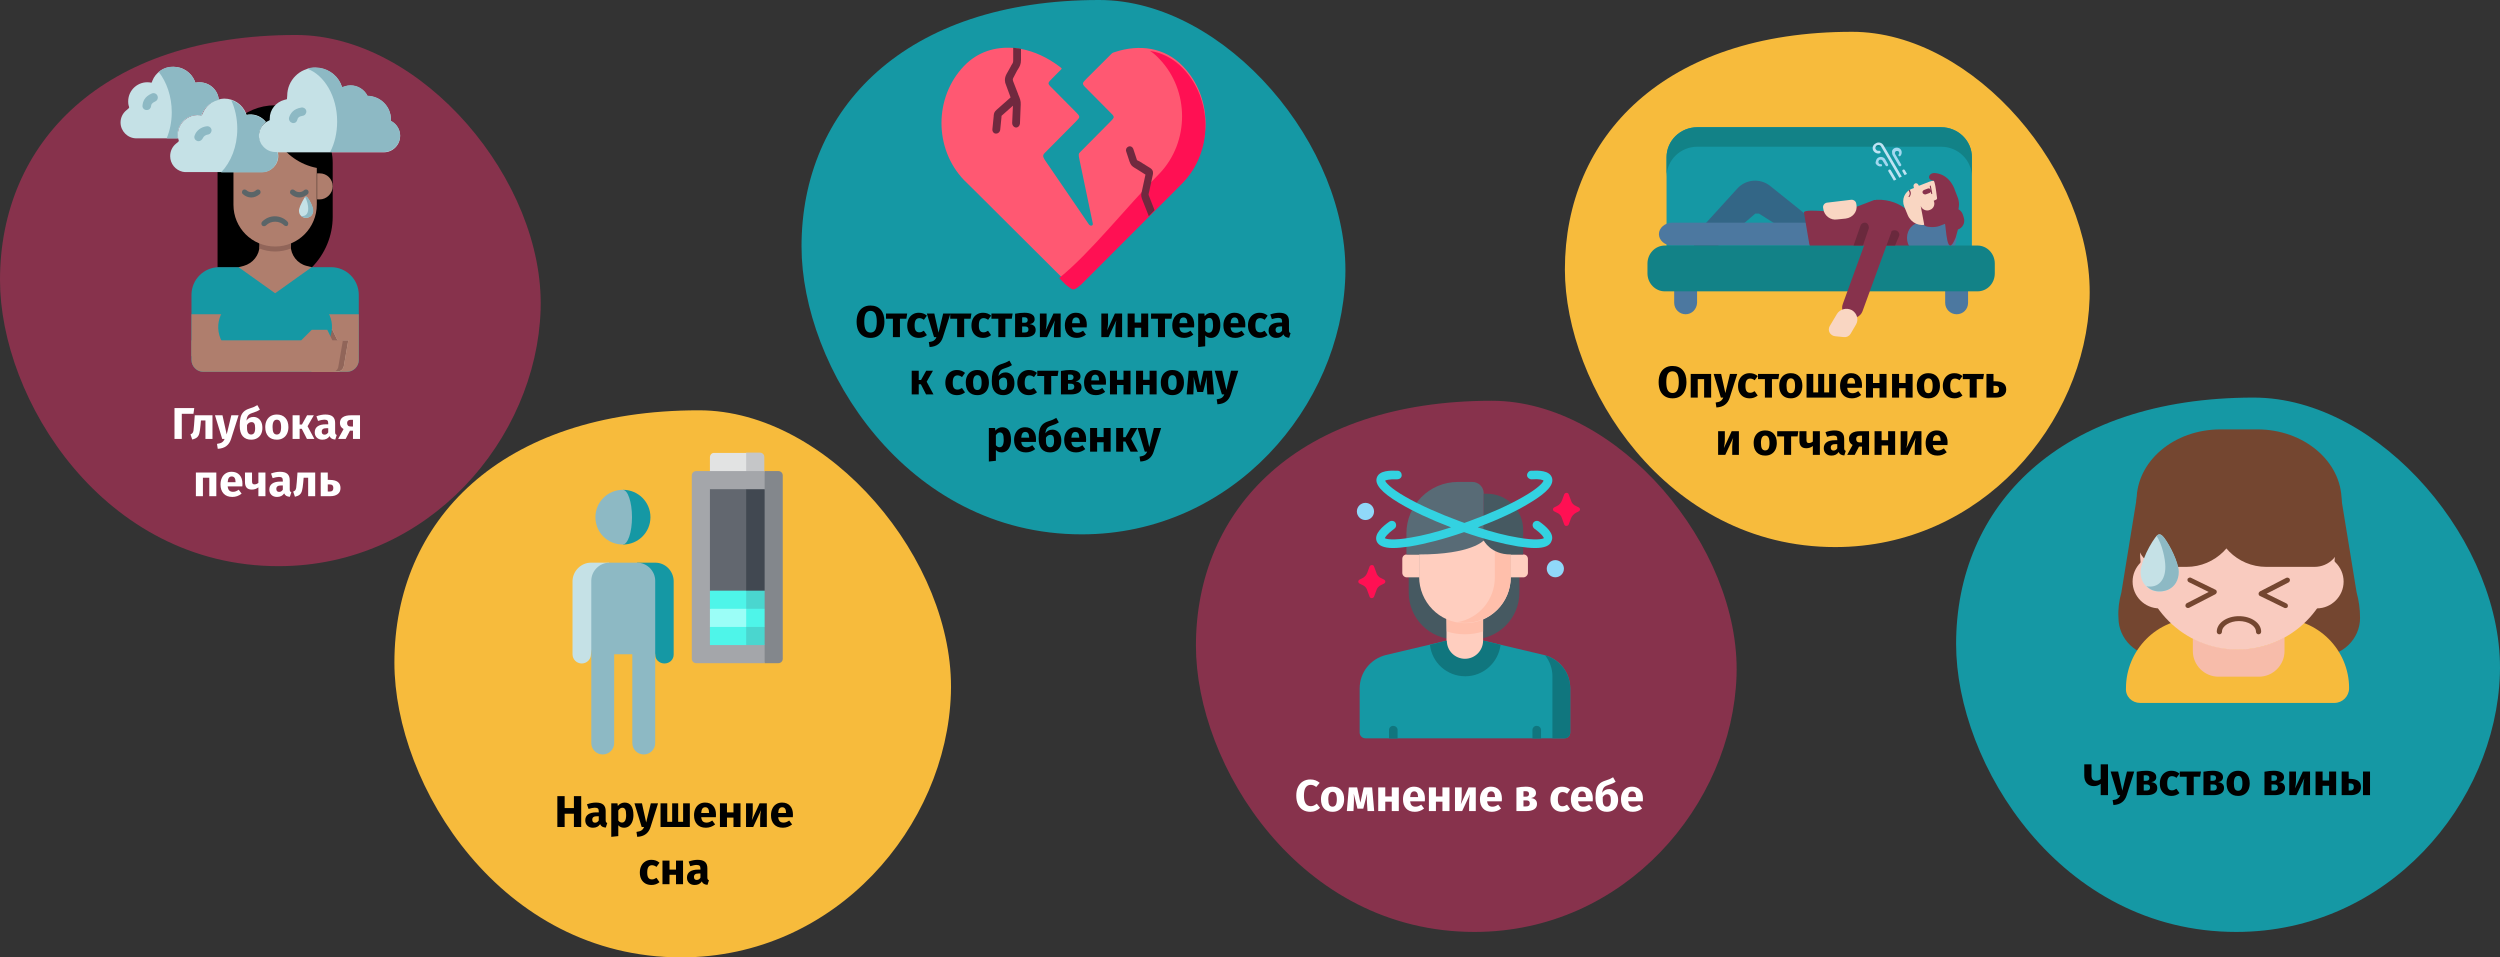 <?xml version="1.0" encoding="UTF-8"?>
<svg xmlns="http://www.w3.org/2000/svg" width="786" height="301" viewBox="0 0 786 301" fill="none">
  <rect x="0" y="0" width="786" height="301" fill="#333333" stroke="none"/>
  <g clip-path="url(#clip0_225_29808)">
    <path d="M87.563 178C134.873 178 168.642 137.944 169.967 97.412C171.292 56.879 132.675 11 93.022 11C32.219 11 0 44.965 0 88.03C0 125.488 32.472 178 87.563 178Z" fill="#87324C"></path>
    <path d="M340.078 168C387.666 168 421.634 127.704 422.967 86.93C424.3 46.155 385.456 0 345.57 0C284.409 0 252 34.169 252 77.491C252 115.173 284.663 168 340.078 168Z" fill="#1598A4"></path>
    <path d="M703.078 293C750.666 293 784.634 252.704 785.967 211.93C787.3 171.155 748.456 125 708.57 125C647.409 125 615 159.169 615 202.491C615 240.173 647.663 293 703.078 293Z" fill="#1598A4"></path>
    <path d="M576.987 172C622.906 172 655.682 133.144 656.968 93.825C658.254 54.506 620.773 10 582.286 10C523.272 10 492 42.948 492 84.723C492 121.06 523.517 172 576.987 172Z" fill="#F7BB3C"></path>
    <path d="M214.138 301C262.84 301 297.602 259.745 298.966 217.999C300.33 176.253 260.577 129 219.758 129C157.167 129 124 163.982 124 208.336C124 246.916 157.427 301 214.138 301Z" fill="#F7BB3C"></path>
    <path d="M463.563 293C510.873 293 544.642 252.944 545.967 212.412C547.292 171.88 508.675 126 469.022 126C408.219 126 376 159.965 376 203.03C376 240.488 408.472 293 463.563 293Z" fill="#87324C"></path>
    <path d="M371.922 56.611L368.13 60.434L362.737 65.787L361.81 66.721L360.883 67.571L339.986 88.471C338.806 89.405 338.132 90 337.542 90C336.952 90 336.362 89.49 335.098 88.471L306.954 60.434L303.078 56.611C293.641 46.755 293.641 30.613 303.078 20.758C307.376 16.255 312.937 14.641 318.583 15.065C319.004 15.065 319.425 15.15 319.847 15.235C320.268 15.32 320.689 15.32 321.111 15.405C325.24 16.17 329.369 18.124 332.992 20.843C334.087 21.692 334.003 21.437 332.992 22.457L330.885 24.581C329.537 26.025 329.116 26.11 330.548 27.47L338.469 35.456C339.817 36.815 339.48 36.9 338.132 38.344L329.2 47.35C327.852 48.709 327.515 48.794 328.694 50.579L342.345 70.544C342.851 71.224 343.862 71.054 343.525 70.034L339.396 50.239C339.059 48.709 339.059 48.285 339.564 47.86L348.918 38.429C350.266 36.985 350.687 36.9 349.255 35.541L341.334 27.555C339.986 26.195 340.323 26.11 341.671 24.666L349.171 17.189C349.76 16.595 349.76 16.595 350.603 16.34C358.103 13.876 366.192 14.811 371.922 20.843C381.359 30.613 381.359 46.67 371.922 56.611Z" fill="#FF5872"></path>
    <path d="M333 87.416L335.029 89.464C336.213 90.403 336.89 91 337.482 91C338.074 91 338.665 90.488 339.934 89.464L361.75 67.621L368.092 61.307L371.897 57.468C381.368 47.57 381.368 31.358 371.897 21.461C368.937 18.389 365.386 16.597 361.581 16C362.596 16.683 363.61 17.536 364.54 18.56C374.011 28.457 374.011 44.669 364.54 54.567C354.224 64.891 342.978 79.396 333 87.416Z" fill="#FF1053"></path>
    <path d="M319.774 22.206C319.856 22.032 320.019 21.858 320.101 21.685C320.591 20.904 321 20.209 321 18.82V15.347C320.591 15.261 320.183 15.174 319.774 15.174C319.365 15.087 318.957 15.087 318.548 15C318.548 15.087 318.548 15.087 318.548 15.174V18.907C318.548 19.601 318.466 19.775 318.057 20.383C317.976 20.556 317.812 20.73 317.731 20.99L316.423 23.334C315.687 24.724 315.932 25.939 316.259 26.633L317.731 30.627L313.317 34.534C312.663 35.142 312.499 35.489 312.418 36.357C312.418 36.444 312.418 36.444 312.418 36.531L312.009 40.611C311.927 41.306 312.418 42 313.071 42C313.153 42 313.153 42 313.235 42C313.807 42 314.379 41.479 314.461 40.871L314.87 36.791C314.87 36.791 314.87 36.791 314.87 36.704C314.87 36.617 314.87 36.531 314.87 36.444C314.87 36.444 314.87 36.444 314.951 36.357L318.466 33.231L318.221 38.701C318.221 39.395 318.711 40.003 319.365 40.09C319.365 40.09 319.365 40.09 319.447 40.09C320.101 40.09 320.591 39.569 320.673 38.875L320.918 32.884C321 31.756 320.591 30.801 320.264 30.019C320.183 29.846 320.101 29.759 320.101 29.585L318.548 25.592C318.384 25.071 318.384 24.897 318.548 24.55L319.774 22.206Z" fill="#70293F"></path>
    <path d="M361.168 61.408C361.088 61.161 361.088 61.161 361.168 60.749C361.248 60.584 361.248 60.337 361.327 60.09L362.442 54.981C362.522 54.569 362.761 53.58 361.646 52.839L358.46 50.861C358.221 50.696 357.982 50.614 357.823 50.532C357.664 50.449 357.504 50.367 357.504 50.367C357.504 50.367 357.425 50.284 357.345 49.955L356.31 46.824C356.071 46.164 355.433 45.835 354.796 46.082C354.159 46.329 353.84 46.989 354.079 47.648L355.115 50.779C355.513 51.932 355.911 52.262 356.708 52.756C356.867 52.839 357.026 52.921 357.265 53.086L360.133 54.899L359.097 59.678C359.097 59.843 359.018 59.925 359.018 60.09C358.858 60.667 358.619 61.408 359.018 62.479L361.009 67.506C361.088 67.67 361.088 67.753 361.168 68L362.124 67.011L363 66.105L361.168 61.408Z" fill="#70293F"></path>
    <path d="M206.001 176.9H200.301L206.001 205.8C206.001 207.4 207.301 208.6 208.901 208.6C210.501 208.6 211.801 207.4 211.801 205.8V182.6C211.701 179.5 209.201 176.9 206.001 176.9Z" fill="#1598A4"></path>
    <path d="M185.8 176.9H191.5L185.8 205.7C185.8 207.3 184.5 208.6 182.9 208.6C181.3 208.6 180 207.3 180 205.7V182.6C180.1 179.5 182.7 176.9 185.8 176.9Z" fill="#C5E1E6"></path>
    <path d="M206 182.6C206 179.5 203.4 176.9 200.3 176.9H191.6C188.5 176.9 185.9 179.5 185.9 182.6V233.6C185.9 235.6 187.5 237.2 189.5 237.2C191.5 237.2 193.1 235.6 193.1 233.6V205.7H198.8V233.6C198.8 235.6 200.4 237.2 202.4 237.2C204.4 237.2 206 235.6 206 233.6V182.6Z" fill="#8DB9C4"></path>
    <path d="M195.9 154V171.2C200.6 171.2 204.5 167.4 204.5 162.6C204.5 157.8 200.6 154 195.9 154Z" fill="#1598A4"></path>
    <path d="M198.699 162.6C198.699 157.9 197.399 154 195.799 154C191.099 154 187.199 157.8 187.199 162.6C187.199 167.4 190.999 171.2 195.799 171.2C197.399 171.2 198.699 167.3 198.699 162.6Z" fill="#8DB9C4"></path>
    <path d="M234.6 142.301L228.9 153.701H240.3V143.701C240.3 142.901 239.7 142.301 238.9 142.301H234.6Z" fill="#C5C6C8"></path>
    <path d="M223.199 143.8V153.8H234.599V142.4H224.599C223.799 142.3 223.199 143 223.199 143.8Z" fill="#E2E3E3"></path>
    <path d="M240.4 148.102L226.1 178.302L240.4 208.502H244.7C245.5 208.502 246.1 207.902 246.1 207.102V149.502C246.1 148.702 245.5 148.102 244.7 148.102H240.4Z" fill="#83878C"></path>
    <path d="M217.5 149.502V207.102C217.5 207.902 218.1 208.502 218.9 208.502H240.4V202.802L226.1 178.302L240.4 153.802V148.102H218.9C218.1 148.102 217.5 148.702 217.5 149.502Z" fill="#A4A6AA"></path>
    <path d="M228.9 188.5L240.4 197.1V202.8H234.6L228.9 188.5Z" fill="#4AD6CF"></path>
    <path d="M234.599 188.5L223.199 197.1V202.8H234.599V188.5Z" fill="#4EF5E9"></path>
    <path d="M228.9 182.801L240.4 191.401V197.101H234.6L228.9 182.801Z" fill="#4EF5E9"></path>
    <path d="M234.599 182.801L223.199 191.401V197.101H234.599V182.801Z" fill="#9BFEF7"></path>
    <path d="M228.9 177.102L240.4 185.702V191.402H234.6L228.9 177.102Z" fill="#4AD6CF"></path>
    <path d="M234.599 177.102L223.199 185.702V191.402H234.599V177.102Z" fill="#4EF5E9"></path>
    <path d="M234.6 153.801L226 169.701L234.6 185.701H240.4V153.801H234.6Z" fill="#414851"></path>
    <path d="M223.199 153.801H234.599V185.701H223.199V153.801Z" fill="#62676F"></path>
    <path d="M457.6 163.602H463C471.1 163.602 477.7 170.202 477.7 178.302V186.302C477.7 194.402 471.1 201.002 463 201.002H457.6C449.5 201.002 442.9 194.402 442.9 186.302V178.302C442.9 170.202 449.5 163.602 457.6 163.602Z" fill="#465961"></path>
    <path d="M466.38 201.422L485.38 205.922C490.28 207.122 493.68 211.422 493.68 216.422V230.322C493.68 231.322 492.88 232.122 491.88 232.122H460.58H429.28C428.28 232.122 427.48 231.322 427.48 230.322V216.422C427.48 211.422 430.88 207.122 435.78 205.922L454.78 201.422H466.38Z" fill="#1598A4"></path>
    <path d="M485.781 206.021C487.181 207.821 488.081 210.121 488.081 212.621V232.121H491.881C492.881 232.121 493.681 231.321 493.681 230.321V216.421C493.681 211.621 490.481 207.421 485.781 206.021Z" fill="#10767E"></path>
    <path d="M466.38 201.422H454.88L449.58 202.722C450.18 208.322 454.88 212.622 460.68 212.622C466.38 212.622 471.08 208.322 471.78 202.722L466.38 201.422Z" fill="#10767E"></path>
    <path d="M454.881 201.421C454.881 204.621 457.481 207.121 460.581 207.121C463.781 207.121 466.281 204.521 466.281 201.421V194.621H454.781V201.421H454.881Z" fill="#FFCEBF"></path>
    <path d="M454.881 198.521C456.681 199.121 458.581 199.421 460.581 199.421C462.581 199.421 464.481 199.121 466.281 198.521V194.621H454.781L454.881 198.521Z" fill="#FFBFAB"></path>
    <path d="M446.18 169.922V181.322C446.18 189.222 452.48 195.822 460.48 195.922C468.48 196.022 474.98 189.522 474.98 181.522C474.98 178.922 474.98 172.522 474.98 169.922H446.18Z" fill="#FFCEBF"></path>
    <path d="M469.98 169.922V181.522C469.98 188.622 464.88 194.522 458.08 195.622C458.88 195.722 459.78 195.822 460.58 195.822C468.48 195.822 474.98 189.422 474.98 181.422C474.98 178.822 474.98 172.422 474.98 169.822H469.98V169.922Z" fill="#FFBFAB"></path>
    <path d="M478.98 181.522H474.98V174.322H478.98C479.78 174.322 480.38 174.922 480.38 175.722V180.122C480.38 180.822 479.68 181.522 478.98 181.522Z" fill="#FFCEBF"></path>
    <path d="M442.281 181.522H446.281V174.322H442.281C441.481 174.322 440.881 174.922 440.881 175.722V180.122C440.881 180.822 441.481 181.522 442.281 181.522Z" fill="#FFCEBF"></path>
    <path d="M466.48 169.921C466.48 169.921 462.68 174.321 446.18 174.321H442.18V167.721C442.18 158.821 449.38 151.521 458.38 151.521H462.88C464.88 151.521 466.48 153.121 466.48 155.121V169.921Z" fill="#586B76"></path>
    <path d="M466.48 169.921C466.48 169.921 468.68 174.321 474.88 174.321H478.88V166.621C478.88 160.321 473.78 155.221 467.48 155.221H466.48V169.921Z" fill="#465961"></path>
    <path d="M495.5 161.201L496.3 160.801C496.9 160.501 496.9 159.801 496.3 159.501L495.5 159.101C494.7 158.801 494.1 158.101 493.9 157.301L493.2 155.401C493 154.801 492.1 154.801 491.8 155.401L491.1 157.301C490.8 158.101 490.2 158.801 489.5 159.101L488.7 159.501C488.1 159.801 488.1 160.501 488.7 160.801L489.5 161.201C490.3 161.501 490.9 162.201 491.1 163.001L491.8 164.901C492 165.501 492.9 165.501 493.2 164.901L493.9 163.001C494.2 162.201 494.8 161.601 495.5 161.201Z" fill="#FF1053"></path>
    <path d="M434.299 183.9L435.099 183.5C435.699 183.2 435.699 182.5 435.099 182.2L434.299 181.8C433.499 181.5 432.899 180.8 432.699 180L431.999 178.1C431.799 177.5 430.899 177.5 430.599 178.1L429.899 180C429.599 180.8 428.999 181.5 428.299 181.8L427.499 182.2C426.899 182.5 426.899 183.2 427.499 183.5L428.299 183.9C429.099 184.2 429.699 184.9 429.899 185.7L430.599 187.6C430.799 188.2 431.699 188.2 431.999 187.6L432.699 185.7C432.899 184.9 433.499 184.2 434.299 183.9Z" fill="#FF1053"></path>
    <path d="M488.999 181.502C490.49 181.502 491.699 180.293 491.699 178.802C491.699 177.31 490.49 176.102 488.999 176.102C487.508 176.102 486.299 177.31 486.299 178.802C486.299 180.293 487.508 181.502 488.999 181.502Z" fill="#90D8F9"></path>
    <path d="M429.3 163.502C430.791 163.502 432 162.293 432 160.802C432 159.31 430.791 158.102 429.3 158.102C427.808 158.102 426.6 159.31 426.6 160.802C426.6 162.293 427.808 163.502 429.3 163.502Z" fill="#90D8F9"></path>
    <path d="M484.499 229.501V232.201H481.799V229.501C481.799 228.801 482.399 228.201 483.099 228.201C483.799 228.201 484.499 228.701 484.499 229.501Z" fill="#10767E"></path>
    <path d="M439.399 229.501V232.201H436.699V229.501C436.699 228.801 437.299 228.201 437.999 228.201C438.699 228.201 439.399 228.701 439.399 229.501Z" fill="#10767E"></path>
    <path d="M484 164.001C483.4 163.601 482.6 163.701 482.1 164.301C481.7 164.901 481.8 165.701 482.4 166.201C484.9 168.001 485.3 168.901 485.4 169.201C484.9 169.501 482.8 170.001 477.2 169.001C473.5 168.401 469.2 167.301 464.6 165.801C471 163.401 476.8 160.701 481 158.101C486.5 154.801 488.7 152.301 487.9 150.101C487.1 147.901 483.8 147.901 481.4 148.001C480.7 148.001 480.1 148.701 480.1 149.401C480.1 150.101 480.8 150.701 481.5 150.701C484.2 150.501 485 150.901 485.3 151.101C485.1 151.701 483.8 153.401 478.9 156.201C474.4 158.801 468.4 161.501 461.8 163.901C461.3 164.101 460.9 164.201 460.4 164.401C459.9 164.201 459.5 164.101 459 163.901C452.5 161.501 446.4 158.801 441.9 156.201C437 153.401 435.6 151.601 435.5 151.101C435.7 151.001 436.6 150.601 439.3 150.701C440 150.701 440.7 150.201 440.7 149.401C440.7 148.701 440.2 148.001 439.4 148.001C437 147.901 433.7 147.901 432.9 150.101C432.1 152.201 434.3 154.801 439.8 158.101C444.1 160.701 449.9 163.401 456.2 165.801C451.6 167.301 447.3 168.401 443.6 169.001C438 170.001 435.8 169.501 435.4 169.201C435.5 168.901 436 168.001 438.4 166.201C439 165.801 439.1 164.901 438.7 164.301C438.3 163.701 437.4 163.601 436.8 164.001C434.7 165.501 432 167.801 432.8 170.101C433.3 171.501 435 172.301 438 172.301C439.4 172.301 441.2 172.101 443.3 171.801C448.1 171.001 454 169.501 460.3 167.301C466.5 169.501 472.5 171.001 477.3 171.801C479.4 172.101 481.1 172.301 482.6 172.301C485.6 172.301 487.3 171.601 487.8 170.101C488.8 167.801 486.1 165.501 484 164.001Z" fill="#33D2E1"></path>
    <path d="M619.963 49.407V77.45C619.963 78.614 618.947 79.6 617.747 79.6H526.178C524.978 79.6 523.963 78.614 523.963 77.45V49.407C523.963 44.211 528.301 40 533.655 40H610.271C615.624 40 619.963 44.211 619.963 49.407Z" fill="#1598A4"></path>
    <path d="M619.963 49.468V55.6C619.963 50.37 615.624 46.132 610.271 46.132H533.655C528.301 46.132 523.963 50.37 523.963 55.6V49.468C523.963 44.238 528.301 40 533.655 40H610.271C615.624 40 619.963 44.238 619.963 49.468Z" fill="#128287"></path>
    <path d="M536.131 79.599C535.232 79.599 534.334 79.334 533.616 78.628C532.089 77.305 531.909 74.922 533.346 73.422L546.19 59.303C548.884 56.303 553.465 55.95 556.608 58.509L569.362 68.745C570.978 70.069 571.248 72.363 569.901 73.951C568.553 75.54 566.218 75.804 564.602 74.481L553.016 67.156H551.848L538.915 78.363C538.196 79.246 537.119 79.599 536.131 79.599Z" fill="#336686"></path>
    <path d="M525.783 77.2H571.96V70H525.783C523.488 70 521.561 71.644 521.561 73.6C521.561 75.556 523.397 77.2 525.783 77.2Z" fill="#4C78A0"></path>
    <path d="M588.949 62.996L580.273 66.317C578.519 66.855 575.75 66.496 573.904 66.406C570.95 66.227 567.073 65.958 567.166 66.855L568.827 76.639C569.104 78.344 570.581 79.601 572.335 79.601H600.764C602.703 79.601 604.364 78.075 604.364 76.1C604.364 68.471 597.81 62.457 590.057 62.816C589.965 62.816 589.78 62.816 589.688 62.906C589.319 62.816 589.134 62.906 588.949 62.996Z" fill="#87324C"></path>
    <path d="M610.949 79.6H603.776C601.445 79.6 599.562 77.455 599.562 74.8C599.562 72.145 601.445 70 603.776 70H610.949C613.28 70 615.162 72.145 615.162 74.8C615.162 77.455 613.28 79.6 610.949 79.6Z" fill="#4C78A0"></path>
    <path d="M529.963 98.801C528.025 98.801 526.363 97.232 526.363 95.201V89.201H533.563V95.201C533.471 97.232 531.902 98.801 529.963 98.801Z" fill="#4C78A0"></path>
    <path d="M615.162 98.801C613.224 98.801 611.562 97.232 611.562 95.201V89.201H618.762V95.201C618.762 97.232 617.193 98.801 615.162 98.801Z" fill="#4C78A0"></path>
    <path d="M621.721 91.599H523.404C520.453 91.599 517.963 89.103 517.963 85.935V82.863C517.963 79.791 520.361 77.199 523.404 77.199H621.721C624.673 77.199 627.163 79.695 627.163 82.863V85.935C627.163 89.103 624.765 91.599 621.721 91.599Z" fill="#128287"></path>
    <path d="M597.083 74.192L595.813 77.198H592.363L594.088 73.291C594.36 72.614 595.359 72.239 596.176 72.464C596.902 72.765 597.356 73.516 597.083 74.192Z" fill="#6A293D"></path>
    <path d="M587.495 71.956L585.711 77.2H582.764L584.936 70.973C585.168 70.235 586.022 69.826 586.72 70.072C587.34 70.317 587.728 71.219 587.495 71.956Z" fill="#6A293D"></path>
    <path d="M581.322 99.782C579.566 99.139 578.733 97.302 579.381 95.557L588.349 70.945C588.996 69.2 590.845 68.373 592.602 69.016C594.359 69.659 595.191 71.496 594.544 73.24L585.575 97.853C584.928 99.598 582.986 100.425 581.322 99.782Z" fill="#87324C"></path>
    <path d="M583.505 102.076L581.799 104.985C581.326 105.712 580.567 106.075 579.714 105.984L576.966 105.712C575.355 105.53 574.502 103.894 575.26 102.53L577.535 98.713C578.482 97.167 580.567 96.622 582.273 97.531C583.884 98.531 584.453 100.531 583.505 102.076Z" fill="#F9D6C2"></path>
    <path d="M573.269 65.808L573.174 65.263C573.08 64.536 573.648 63.809 574.406 63.718L581.988 62.809C582.746 62.718 583.504 63.263 583.599 63.99L583.694 64.536C583.978 66.626 582.462 68.444 580.282 68.717L577.629 68.99C575.544 69.353 573.553 67.808 573.269 65.808Z" fill="#F9D6C2"></path>
    <path d="M613.363 62.242L612.299 59.634C611.323 57.373 608.84 56.242 606.622 57.112L603.518 58.329C603.341 58.416 603.163 58.329 603.163 58.155C602.986 57.72 602.542 57.546 602.188 57.633C601.744 57.807 601.478 58.242 601.655 58.764L601.744 59.112L601.034 59.373C598.817 60.242 597.753 62.764 598.728 65.025L599.793 67.634C600.857 70.156 603.607 71.374 606.09 70.417L610.791 68.504C613.275 67.547 614.428 64.764 613.363 62.242Z" fill="#F9D6C2"></path>
    <path d="M600.059 61.895C600.059 61.808 600.059 61.808 600.059 61.721L600.147 61.634C600.413 61.286 600.502 60.764 600.325 60.416L600.147 59.982C600.147 59.895 600.147 59.808 600.236 59.721C600.325 59.721 600.413 59.721 600.502 59.808L600.679 60.242C600.857 60.764 600.768 61.286 600.413 61.808L600.325 61.895C600.236 61.982 600.147 61.982 600.059 61.895Z" fill="#87324C"></path>
    <path d="M609.816 71.028C608.219 71.636 606.09 71.376 605.47 71.115C604.76 70.854 604.937 70.419 604.937 70.419C604.937 70.332 603.873 64.766 603.873 64.766C604.317 65.897 605.647 66.506 606.8 65.984C607.953 65.549 608.485 64.245 607.953 63.114L608.751 62.766C608.929 62.679 609.017 62.505 609.017 62.331C608.574 58.94 608.397 57.461 607.953 56.765C607.864 56.678 608.042 56.765 607.953 56.765C605.647 56.678 606.268 54.157 608.485 54.417C613.364 54.939 614.694 59.983 614.694 59.983L615.404 61.809C616.823 65.114 615.137 68.941 611.856 70.245L609.816 71.028Z" fill="#87324C"></path>
    <path d="M604.494 60.679C604.316 60.331 604.494 59.896 604.937 59.722L606.09 59.287C606.445 59.113 606.889 59.287 607.066 59.722C607.243 60.07 607.066 60.505 606.622 60.679L605.469 61.114C605.115 61.201 604.671 61.027 604.494 60.679Z" fill="#87324C"></path>
    <path d="M607.154 60.854L606.711 58.506C606.711 58.419 606.8 58.332 606.888 58.332C606.977 58.332 607.066 58.419 607.066 58.506L607.509 60.854C607.509 60.941 607.421 61.028 607.332 61.028C607.243 61.028 607.154 60.941 607.154 60.854Z" fill="#87324C"></path>
    <path d="M614.871 74.681L615.58 72.159C617.088 71.637 617.887 70.072 617.443 68.506L617.088 67.376C616.556 65.897 614.96 65.115 613.363 65.549L606.09 67.984C604.582 68.506 610.525 67.289 611.057 68.767L611.412 69.898C611.944 71.463 611.944 81.899 614.871 74.681Z" fill="#87324C"></path>
    <path d="M592.164 45.669L597.928 55.52L597.16 55.885L591.395 46.034C591.203 45.578 590.626 45.487 590.146 45.669C589.954 45.761 589.762 45.943 589.666 46.217C589.57 46.49 589.57 46.673 589.762 46.946C589.954 47.311 590.338 47.493 590.723 47.402C590.915 47.402 591.107 47.402 591.203 47.585V47.676C591.299 47.767 591.299 47.95 591.203 48.041C591.107 48.132 591.011 48.223 590.915 48.223C590.146 48.406 589.377 48.041 588.993 47.402C588.513 46.581 588.801 45.578 589.666 45.122C590.53 44.484 591.683 44.848 592.164 45.669Z" fill="#BFE3F3"></path>
    <path d="M598.792 55.062L599.561 54.697L598.888 53.511C598.792 53.329 598.504 53.237 598.312 53.329C598.12 53.42 598.024 53.694 598.12 53.876L598.792 55.062Z" fill="#BFE3F3"></path>
    <path d="M595.046 48.77L596.967 52.053C597.063 52.236 597.352 52.327 597.544 52.236C597.736 52.145 597.832 51.871 597.736 51.689L595.814 48.405C595.718 48.223 595.718 48.04 595.814 47.858C595.91 47.675 596.006 47.493 596.199 47.493C596.583 47.402 596.871 47.493 597.063 47.767C597.159 48.04 597.159 48.314 596.967 48.496C596.871 48.587 596.871 48.77 596.871 48.952C596.967 49.044 597.063 49.135 597.159 49.135C597.255 49.135 597.448 49.135 597.544 48.952C597.928 48.496 598.024 47.767 597.736 47.219C597.352 46.49 596.391 46.216 595.622 46.581C595.238 46.763 594.95 47.128 594.854 47.493C594.854 47.949 594.854 48.405 595.046 48.77Z" fill="#A2D8F0"></path>
    <path d="M595.429 56.795L596.198 56.43L594.468 53.511C594.372 53.329 594.084 53.237 593.892 53.329C593.7 53.42 593.604 53.694 593.7 53.876L595.429 56.795Z" fill="#BFE3F3"></path>
    <path d="M589.762 51.507C590.146 52.055 590.723 52.419 591.395 52.328C591.491 52.328 591.683 52.237 591.683 52.146C591.683 52.055 591.78 51.872 591.683 51.781C591.587 51.599 591.395 51.599 591.299 51.599C591.011 51.599 590.723 51.507 590.627 51.234V51.142C590.531 50.96 590.531 50.778 590.627 50.595C590.723 50.413 590.819 50.23 591.011 50.23C591.395 50.139 591.683 50.23 591.876 50.504L592.836 52.055C592.932 52.237 593.221 52.328 593.413 52.237C593.605 52.146 593.701 51.872 593.605 51.69L592.74 50.139C592.356 49.41 591.395 49.136 590.627 49.501C590.242 49.683 589.954 50.048 589.858 50.413C589.762 50.778 589.57 51.142 589.762 51.507Z" fill="#A2D8F0"></path>
    <path d="M666.953 186.292L672.119 154.574H735.746L740.912 186.201C741.637 188.829 742 191.548 742 194.267C742 200.973 736.381 206.319 729.583 206.319H678.463C671.575 206.319 666.046 200.882 666.046 194.267C665.865 191.638 666.227 188.92 666.953 186.292Z" fill="#744630"></path>
    <path d="M672.845 220.999H733.934C736.472 220.999 738.557 218.915 738.557 216.378C738.557 204.234 728.677 194.447 716.622 194.447H690.338C678.192 194.447 668.404 204.325 668.404 216.378C668.222 219.006 670.307 220.999 672.845 220.999Z" fill="#F7BB3C"></path>
    <path d="M703.569 204.144C698.493 204.144 693.69 202.875 689.43 200.7V204.688C689.43 209.128 693.055 212.753 697.496 212.753H710.186C714.627 212.753 718.252 209.128 718.252 204.688V200.338C713.992 202.785 708.917 204.144 703.569 204.144Z" fill="#F7BCAA"></path>
    <path d="M698.131 135H709.733C724.325 135 736.199 145.059 736.199 157.384V163.093H671.754V157.384C671.665 145.059 683.448 135 698.131 135Z" fill="#744630"></path>
    <path d="M733.933 163.184C734.024 164.362 734.114 165.54 734.114 166.718V173.605C734.114 190.461 720.428 204.235 703.479 204.235C686.621 204.235 672.844 190.551 672.844 173.605V166.718C672.844 165.54 672.934 164.362 673.025 163.184H733.933Z" fill="#F9CBBF"></path>
    <path d="M728.404 191.276C733.026 191.276 736.833 187.469 736.833 182.848C736.833 178.226 733.026 174.42 728.404 174.42C723.781 174.42 719.975 178.226 719.975 182.848C719.975 187.469 723.781 191.276 728.404 191.276Z" fill="#F9CBBF"></path>
    <path d="M678.918 191.276C683.54 191.276 687.347 187.469 687.347 182.848C687.347 178.226 683.54 174.42 678.918 174.42C674.295 174.42 670.488 178.226 670.488 182.848C670.488 187.469 674.295 191.276 678.918 191.276Z" fill="#F9CBBF"></path>
    <path d="M718.525 191.186C718.434 191.186 718.253 191.186 718.162 191.095L710.549 187.38C710.277 187.289 710.096 187.017 710.096 186.655C710.096 186.383 710.277 186.111 710.549 185.93L718.797 181.671C719.159 181.489 719.703 181.671 719.885 182.033C720.066 182.396 719.884 182.939 719.522 183.121L712.634 186.655L718.887 189.736C719.25 189.917 719.431 190.37 719.25 190.824C719.159 191.005 718.887 191.186 718.525 191.186Z" fill="#744630"></path>
    <path d="M688.524 181.58C688.615 181.58 688.796 181.58 688.887 181.671L696.5 185.386C696.772 185.477 696.954 185.749 696.954 186.111C696.954 186.383 696.772 186.655 696.5 186.836L688.253 191.095C687.89 191.277 687.346 191.095 687.165 190.733C686.984 190.37 687.165 189.827 687.527 189.645L694.416 186.111L688.162 183.03C687.799 182.849 687.618 182.396 687.799 181.943C687.981 181.761 688.253 181.58 688.524 181.58Z" fill="#744630"></path>
    <path d="M710.095 199.432C709.642 199.432 709.28 199.069 709.28 198.616C709.28 196.804 706.833 195.263 703.932 195.263C701.032 195.263 698.585 196.804 698.585 198.616C698.585 199.069 698.222 199.432 697.769 199.432C697.316 199.432 696.953 199.069 696.953 198.616C696.953 195.898 700.035 193.723 703.932 193.723C707.83 193.723 710.911 195.898 710.911 198.616C710.911 199.069 710.549 199.432 710.095 199.432Z" fill="#744630"></path>
    <path d="M680.096 178.227H687.437C696.501 178.227 703.933 170.886 703.933 161.734V159.559H672.029V170.071C671.938 174.602 675.654 178.227 680.096 178.227Z" fill="#744630"></path>
    <path d="M712.543 178.227H727.679C732.211 178.227 735.837 174.602 735.837 170.071V159.559H696.138V161.734C696.047 170.886 703.389 178.227 712.543 178.227Z" fill="#744630"></path>
    <path d="M674.008 175.711C673.458 177.193 673 178.675 673 179.786C673 185.344 678.405 187.196 681.885 185.251C683.626 184.325 684.908 182.472 684.908 179.786C684.908 176.915 682.16 171.45 680.328 169.042C679.779 168.394 679.412 168.023 678.954 168.023C678.496 168.023 678.038 168.394 677.58 169.042C676.481 170.524 674.924 173.21 674.008 175.711Z" fill="#C5E1E6"></path>
    <path d="M678.038 168.487C679.779 171.173 680.786 175.711 680.786 178.212C680.786 182.38 678.588 184.973 674.832 184.325C675.382 184.788 676.023 185.251 676.664 185.529C678.313 186.177 680.328 186.085 681.977 185.251C683.718 184.325 685 182.473 685 179.787C685 176.915 682.252 171.451 680.42 169.042C679.87 168.394 679.504 168.024 679.046 168.024C678.679 167.931 678.313 168.116 678.038 168.487Z" fill="#8DB9C4"></path>
    <path d="M68.4 84V51.2C68.4 41.2 76.5 33.1 86.5 33.1C96.5 33.1 104.6 41.2 104.6 51.2V68.2C104.6 74.1 102.2 79.9 98 84.1H68.4V84Z" fill="black"></path>
    <path d="M104.101 84H68.901C64.101 84 60.201 87.9 60.201 92.7V113.2C60.201 115.2 61.901 116.9 63.901 116.9H109.101C111.101 116.9 112.801 115.2 112.801 113.2V92.7C112.801 87.9 108.901 84 104.101 84Z" fill="#1598A4"></path>
    <path d="M98.002 116.899H109.102C111.102 116.899 112.802 115.199 112.802 113.199V98.799H98.002V116.899Z" fill="#AF7E6D"></path>
    <path d="M109.502 106.999L108.102 115.099C107.902 116.099 107.102 116.799 106.102 116.799H98.002V105.299L99.602 103.699H104.502L106.102 106.999H109.502Z" fill="#E8C8B3"></path>
    <path d="M100.501 62.7H99.701V54.5H100.501C102.801 54.5 104.601 56.3 104.601 58.6C104.601 60.8 102.701 62.7 100.501 62.7Z" fill="#AF7E6D"></path>
    <path d="M60.201 98.799H70.101V111.999H60.201V98.799Z" fill="#AF7E6D"></path>
    <path d="M86.5 59.4L84.9 64.3H86.5" stroke="black" stroke-width="3.285" stroke-linecap="round" stroke-linejoin="round"></path>
    <path d="M109.502 106.999L108.102 115.099C107.902 116.099 107.102 116.799 106.102 116.799H98.002V105.299L99.602 103.699H104.502L106.102 106.999H109.502Z" fill="#916559"></path>
    <path d="M103.102 98.1L100.602 93.9H72.402L69.902 98.1C68.402 100.6 68.202 103.7 69.302 106.4C70.702 109.8 74.102 111.9 77.702 111.9H95.202C98.902 111.9 102.202 109.7 103.602 106.4C104.802 103.7 104.602 100.6 103.102 98.1Z" fill="#1598A4"></path>
    <path d="M104.501 116.899H63.901C61.901 116.899 60.201 115.199 60.201 113.199V106.999H94.701L98.001 103.699H102.901L104.501 106.999H107.801L106.401 115.099C106.301 116.199 105.501 116.899 104.501 116.899Z" fill="#AF7E6D"></path>
    <path d="M81.602 72.5V77.2C81.602 80.2 79.502 82.8 76.602 83.6L75.002 84L86.502 92.2L98.002 84L96.402 83.6C93.502 82.9 91.402 80.2 91.402 77.2V72.5H81.602Z" fill="#AF7E6D"></path>
    <path d="M91.502 78.1C88.302 79.4 84.702 79.4 81.502 78.1C81.502 77.8 81.602 77.5 81.602 77.2V72.5H91.502V77.2C91.402 77.6 91.402 77.8 91.502 78.1Z" fill="#916559"></path>
    <path d="M86.5 77.5C79.2 77.5 73.4 71.6 73.4 64.4V52.8C78.6 51.8 83.2 48.5 85.9 44L86.5 43L87.1 44C89.8 48.6 94.4 51.8 99.6 52.8V64.3C99.6 71.6 93.8 77.5 86.5 77.5Z" fill="#AF7E6D"></path>
    <path d="M90.001 71.1C89.801 71.1 89.601 71 89.401 70.9C88.601 70.1 87.601 69.7 86.501 69.7C85.401 69.7 84.401 70.1 83.601 70.9C83.301 71.2 82.701 71.2 82.401 70.9C82.101 70.6 82.101 70 82.401 69.7C83.501 68.6 84.901 68 86.401 68C87.901 68 89.401 68.6 90.401 69.7C90.701 70 90.701 70.6 90.401 70.9C90.401 71 90.201 71.1 90.001 71.1Z" fill="#5A6568"></path>
    <path d="M79.001 62.099C78.001 62.099 77.101 61.699 76.301 60.999C76.001 60.699 76.001 60.199 76.301 59.799C76.601 59.499 77.101 59.499 77.501 59.799C78.301 60.599 79.701 60.599 80.501 59.799C80.801 59.499 81.401 59.499 81.701 59.799C82.001 60.099 82.001 60.699 81.701 60.999C80.901 61.699 79.901 62.099 79.001 62.099Z" fill="#5A6568"></path>
    <path d="M94.101 62.099C93.101 62.099 92.201 61.699 91.401 60.999C91.101 60.699 91.101 60.199 91.401 59.799C91.701 59.499 92.201 59.499 92.601 59.799C93.401 60.599 94.801 60.599 95.601 59.799C95.901 59.499 96.501 59.499 96.801 59.799C97.101 60.099 97.101 60.699 96.801 60.999C96.001 61.699 95.001 62.099 94.101 62.099Z" fill="#5A6568"></path>
    <path d="M94.402 64.699C94.202 65.299 94.002 65.799 94.002 66.199C94.002 68.299 96.002 68.899 97.302 68.199C97.902 67.899 98.402 67.199 98.402 66.199C98.402 65.099 97.402 63.099 96.702 62.199C96.502 61.899 96.302 61.799 96.202 61.799C96.002 61.799 95.902 61.899 95.702 62.199C95.302 62.799 94.802 63.799 94.402 64.699Z" fill="#C5E1E6"></path>
    <path d="M95.901 61.999C96.601 62.999 96.901 64.699 96.901 65.599C96.901 67.199 96.101 68.099 94.701 67.899C94.901 68.099 95.101 68.199 95.401 68.299C96.001 68.599 96.801 68.499 97.401 68.199C98.001 67.899 98.501 67.199 98.501 66.199C98.501 65.099 97.501 63.099 96.801 62.199C96.601 61.899 96.401 61.799 96.301 61.799C96.201 61.899 96.101 61.899 95.901 61.999Z" fill="#8DB9C4"></path>
    <path d="M89.4 31.399C86.8 32.099 84.8 34.399 84.8 37.299C84.8 37.899 84.9 37.699 84.4 37.999C84.1 38.099 83.8 38.299 83.5 38.499C82.2 39.399 81.4 40.999 81.4 42.699C81.4 45.499 83.7 47.899 86.6 47.899H87.2H100.1H120.6C123.5 47.899 125.8 45.599 125.8 42.699C125.8 40.899 124.8 39.199 123.3 38.299C122.8 37.999 122.9 38.199 122.9 37.599C122.9 33.499 119.6 30.299 115.6 30.199C115.5 30.199 115.5 30.199 115.5 30.099C114.5 28.199 112.5 26.899 110.2 26.899C109.6 26.899 109 26.999 108.4 27.199C107.2 27.599 107.7 27.599 107.1 26.299C105.7 23.299 102.6 21.299 99.1 21.299C94.2 21.299 90.3 25.299 90.3 30.099C90.1 31.399 90.6 31.099 89.4 31.399Z" fill="#C5E1E6"></path>
    <path d="M106 38.199C106 41.799 105.2 45.099 103.8 47.799H120.6C123.5 47.799 125.8 45.499 125.8 42.599C125.8 40.799 124.8 39.099 123.3 38.199C122.8 37.899 122.9 38.099 122.9 37.499C122.9 33.399 119.6 30.199 115.6 30.099C115.5 30.099 115.5 30.099 115.5 29.999C114.5 28.099 112.5 26.799 110.2 26.799C109.6 26.799 109 26.899 108.4 27.099C107.2 27.499 107.7 27.499 107.1 26.199C105.7 23.199 102.6 21.199 99.1 21.199C98.2 21.199 97.4 21.299 96.6 21.599C102 23.599 106 30.299 106 38.199Z" fill="#8DB9C4"></path>
    <path d="M40.3 31.9C40.3 34.2 41.3 33.4 39.7 34.7C38.6 35.6 37.9 37 37.9 38.5C37.9 41.2 40.1 43.5 42.9 43.5H54.6H56C55.9 43.2 55.9 42.9 55.9 42.4C55.9 38.7 59.1 35.8 62.7 36.2C63.6 36.3 63.3 36.5 63.6 35.7C64.5 33.5 66.5 31.9 68.8 31.4C68.5 28 65.5 25.6 62.1 25.9C61.2 26 61.5 26.2 61.2 25.4C60.1 22.8 57.5 21 54.5 21C51.5 21 48.9 22.8 47.9 25.4C47.6 26.2 47.8 26 47 25.9C43.5 25.5 40.3 28.2 40.3 31.9Z" fill="#C5E1E6"></path>
    <path d="M62.7 36.2C59.1 35.9 55.9 38.7 55.9 42.4C55.9 42.9 56 43.3 56 43.5C56.2 44.4 56.6 44.2 55.3 45.2C54.2 46.1 53.5 47.5 53.5 49.1C53.5 51.5 55.2 53.5 57.4 54C57.8 54.1 58.2 54.1 58.6 54.1H70.5H82.4C85.2 54.1 87.5 51.8 87.5 49C87.5 48.5 87.4 48.1 87.3 47.7H86.7C83.9 47.7 81.5 45.4 81.5 42.5C81.5 40.8 82.3 39.3 83.6 38.3C82.3 36.7 80.3 35.8 78.2 36C77.3 36.1 77.6 36.3 77.3 35.5C76.2 32.9 73.6 31 70.5 31C70 31 69.5 31.1 69 31.2C66.6 31.7 64.7 33.4 63.8 35.5C63.3 36.5 63.6 36.3 62.7 36.2Z" fill="#C5E1E6"></path>
    <path d="M49.9 22.599C52.4 25.799 54 30.299 54 35.299C54 38.299 53.4 41.099 52.4 43.499H54.5H55.9C55.8 43.199 55.8 42.899 55.8 42.399C55.8 38.699 59 35.799 62.6 36.199C63.5 36.299 63.2 36.499 63.5 35.699C64.1 34.299 65.2 33.099 66.5 32.299C67.2 31.899 67.9 31.599 68.8 31.399C68.5 27.999 65.5 25.599 62.1 25.899C61.2 25.999 61.5 26.199 61.2 25.399C60.1 22.799 57.5 20.999 54.5 20.999C52.8 20.899 51.2 21.499 49.9 22.599Z" fill="#8DB9C4"></path>
    <path d="M74.6 40.5C74.6 46.1 72.6 51 69.5 54.2H70.4H82.3C85.1 54.2 87.4 51.9 87.4 49.1C87.4 48.6 87.3 48.2 87.2 47.8H86.6C83.8 47.8 81.4 45.5 81.4 42.6C81.4 40.9 82.2 39.4 83.5 38.4C82.2 36.8 80.2 35.9 78.1 36.1C77.2 36.2 77.5 36.4 77.2 35.6C76.4 33.7 74.7 32.1 72.7 31.5C73.9 34.1 74.6 37.2 74.6 40.5Z" fill="#8DB9C4"></path>
    <path d="M92.201 38.7C92.101 38.7 91.901 38.7 91.801 38.6C91.101 38.4 90.701 37.6 90.901 36.9C91.301 35.7 92.201 34.2 94.801 33.8C95.501 33.7 96.201 34.2 96.301 34.9C96.401 35.6 95.901 36.3 95.201 36.4C93.901 36.6 93.601 37.1 93.501 37.6C93.301 38.4 92.801 38.7 92.201 38.7Z" fill="#8DB9C4"></path>
    <path d="M62.4 44.398C62.3 44.398 62.1 44.398 62 44.298C61.3 44.098 60.9 43.298 61.2 42.598C61.7 41.098 63.2 39.898 65 39.698C65.7 39.598 66.4 40.098 66.5 40.798C66.6 41.498 66.1 42.198 65.4 42.298C64.6 42.398 64 42.898 63.8 43.398C63.5 43.998 63 44.398 62.4 44.398Z" fill="#8DB9C4"></path>
    <path d="M46.1 34.599C45.3 34.599 44.7 33.899 44.8 33.199C44.9 31.999 45.4 30.399 47.7 29.399C48.4 29.099 49.2 29.399 49.5 30.099C49.8 30.799 49.5 31.599 48.8 31.899C47.7 32.399 47.5 32.899 47.5 33.399C47.4 34.099 46.9 34.599 46.1 34.599Z" fill="#8DB9C4"></path>
    <path d="M662.756 240.298V250H660.46V246.416C660.133 246.668 659.797 246.855 659.452 246.976C659.116 247.097 658.733 247.158 658.304 247.158C657.361 247.158 656.624 246.859 656.092 246.262C655.56 245.665 655.294 244.853 655.294 243.826V240.298H657.562V243.798C657.562 244.367 657.674 244.787 657.898 245.058C658.122 245.319 658.477 245.45 658.962 245.45C659.578 245.45 660.077 245.268 660.46 244.904V240.298H662.756ZM668.638 250.014C668.339 250.975 667.849 251.713 667.168 252.226C666.496 252.749 665.591 253.043 664.452 253.108L664.214 251.554C664.923 251.461 665.446 251.302 665.782 251.078C666.127 250.854 666.403 250.495 666.608 250H665.852L663.584 242.566H665.936L667.266 248.586L668.722 242.566H671.004L668.638 250.014ZM676.36 245.912C677.62 246.061 678.25 246.673 678.25 247.746C678.25 248.502 677.951 249.067 677.354 249.44C676.766 249.813 675.959 250 674.932 250H671.782V242.636C672.893 242.431 673.873 242.328 674.722 242.328C675.73 242.328 676.514 242.501 677.074 242.846C677.643 243.182 677.928 243.681 677.928 244.344C677.928 244.764 677.793 245.109 677.522 245.38C677.261 245.641 676.873 245.819 676.36 245.912ZM674.68 243.742C674.391 243.742 674.162 243.751 673.994 243.77V245.478H674.778C675.086 245.478 675.324 245.408 675.492 245.268C675.66 245.119 675.744 244.895 675.744 244.596C675.744 244.027 675.389 243.742 674.68 243.742ZM674.862 248.544C675.609 248.544 675.982 248.213 675.982 247.55C675.982 247.242 675.893 247.013 675.716 246.864C675.539 246.715 675.259 246.64 674.876 246.64H673.994V248.544H674.862ZM682.686 242.328C683.199 242.328 683.661 242.403 684.072 242.552C684.482 242.701 684.87 242.93 685.234 243.238L684.282 244.554C683.815 244.199 683.344 244.022 682.868 244.022C682.373 244.022 682 244.204 681.748 244.568C681.496 244.932 681.37 245.52 681.37 246.332C681.37 247.116 681.496 247.671 681.748 247.998C682 248.325 682.364 248.488 682.84 248.488C683.092 248.488 683.32 248.451 683.526 248.376C683.731 248.292 683.978 248.161 684.268 247.984L685.234 249.356C684.496 249.944 683.661 250.238 682.728 250.238C681.972 250.238 681.318 250.079 680.768 249.762C680.217 249.435 679.792 248.983 679.494 248.404C679.195 247.816 679.046 247.13 679.046 246.346C679.046 245.562 679.195 244.867 679.494 244.26C679.792 243.653 680.217 243.182 680.768 242.846C681.318 242.501 681.958 242.328 682.686 242.328ZM691.989 242.566L691.723 244.204H689.707V250H687.495V244.204H685.325V242.566H691.989ZM697.346 245.912C698.606 246.061 699.236 246.673 699.236 247.746C699.236 248.502 698.938 249.067 698.34 249.44C697.752 249.813 696.945 250 695.918 250H692.768V242.636C693.879 242.431 694.859 242.328 695.708 242.328C696.716 242.328 697.5 242.501 698.06 242.846C698.63 243.182 698.914 243.681 698.914 244.344C698.914 244.764 698.779 245.109 698.508 245.38C698.247 245.641 697.86 245.819 697.346 245.912ZM695.666 243.742C695.377 243.742 695.148 243.751 694.98 243.77V245.478H695.764C696.072 245.478 696.31 245.408 696.478 245.268C696.646 245.119 696.73 244.895 696.73 244.596C696.73 244.027 696.376 243.742 695.666 243.742ZM695.848 248.544C696.595 248.544 696.968 248.213 696.968 247.55C696.968 247.242 696.88 247.013 696.702 246.864C696.525 246.715 696.245 246.64 695.862 246.64H694.98V248.544H695.848ZM703.672 242.328C704.811 242.328 705.702 242.678 706.346 243.378C706.99 244.069 707.312 245.039 707.312 246.29C707.312 247.083 707.163 247.779 706.864 248.376C706.575 248.964 706.155 249.421 705.604 249.748C705.063 250.075 704.419 250.238 703.672 250.238C702.543 250.238 701.651 249.893 700.998 249.202C700.354 248.502 700.032 247.527 700.032 246.276C700.032 245.483 700.177 244.792 700.466 244.204C700.765 243.607 701.185 243.145 701.726 242.818C702.277 242.491 702.925 242.328 703.672 242.328ZM703.672 243.952C703.224 243.952 702.888 244.143 702.664 244.526C702.44 244.899 702.328 245.483 702.328 246.276C702.328 247.088 702.435 247.681 702.65 248.054C702.874 248.427 703.215 248.614 703.672 248.614C704.12 248.614 704.456 248.427 704.68 248.054C704.904 247.671 705.016 247.083 705.016 246.29C705.016 245.478 704.904 244.885 704.68 244.512C704.465 244.139 704.129 243.952 703.672 243.952ZM716.528 245.912C717.788 246.061 718.418 246.673 718.418 247.746C718.418 248.502 718.119 249.067 717.522 249.44C716.934 249.813 716.127 250 715.1 250H711.95V242.636C713.061 242.431 714.041 242.328 714.89 242.328C715.898 242.328 716.682 242.501 717.242 242.846C717.811 243.182 718.096 243.681 718.096 244.344C718.096 244.764 717.961 245.109 717.69 245.38C717.429 245.641 717.041 245.819 716.528 245.912ZM714.848 243.742C714.559 243.742 714.33 243.751 714.162 243.77V245.478H714.946C715.254 245.478 715.492 245.408 715.66 245.268C715.828 245.119 715.912 244.895 715.912 244.596C715.912 244.027 715.557 243.742 714.848 243.742ZM715.03 248.544C715.777 248.544 716.15 248.213 716.15 247.55C716.15 247.242 716.061 247.013 715.884 246.864C715.707 246.715 715.427 246.64 715.044 246.64H714.162V248.544H715.03ZM726.281 250H724.181V247.354C724.181 246.831 724.209 246.337 724.265 245.87C724.321 245.403 724.391 245.011 724.475 244.694L721.997 250H719.743V242.566H721.857V245.254C721.857 245.749 721.824 246.234 721.759 246.71C721.703 247.186 721.638 247.578 721.563 247.886L724.013 242.566H726.281V250ZM732.27 250V247.046H730.226V250H728.014V242.566H730.226V245.408H732.27V242.566H734.482V250H732.27ZM738.822 244.876C740.026 244.876 740.903 245.095 741.454 245.534C742.014 245.963 742.294 246.603 742.294 247.452C742.294 248.273 742.004 248.903 741.426 249.342C740.847 249.781 740.086 250 739.144 250H736.218V242.566H738.43V244.876H738.822ZM742.924 242.566H745.136V250H742.924V242.566ZM738.906 248.544C739.662 248.544 740.04 248.166 740.04 247.41C740.04 247.027 739.942 246.747 739.746 246.57C739.559 246.383 739.237 246.29 738.78 246.29H738.43V248.544H738.906Z" fill="black"></path>
    <path d="M61.075 128.298L60.823 130.104H57.155V138H54.859V128.298H61.075ZM66.803 130.566V138H64.591V132.19H63.177L63.037 133.772C62.935 134.864 62.813 135.681 62.673 136.222C62.543 136.754 62.309 137.174 61.973 137.482C61.637 137.79 61.124 138.023 60.433 138.182L59.887 136.572C60.195 136.432 60.41 136.287 60.531 136.138C60.662 135.979 60.76 135.732 60.825 135.396C60.891 135.051 60.951 134.472 61.007 133.66L61.231 130.566H66.803ZM72.646 138.014C72.347 138.975 71.857 139.713 71.176 140.226C70.504 140.749 69.598 141.043 68.46 141.108L68.222 139.554C68.931 139.461 69.454 139.302 69.79 139.078C70.135 138.854 70.41 138.495 70.616 138H69.86L67.592 130.566H69.944L71.274 136.586L72.73 130.566H75.012L72.646 138.014ZM79.71 131.084C80.233 131.084 80.704 131.219 81.124 131.49C81.553 131.761 81.889 132.157 82.132 132.68C82.374 133.193 82.496 133.809 82.496 134.528C82.496 135.284 82.351 135.942 82.062 136.502C81.772 137.062 81.357 137.491 80.816 137.79C80.284 138.089 79.663 138.238 78.954 138.238C77.843 138.238 76.966 137.879 76.322 137.16C75.687 136.432 75.37 135.326 75.37 133.842C75.37 132.759 75.459 131.873 75.636 131.182C75.823 130.491 76.135 129.927 76.574 129.488C77.022 129.04 77.647 128.69 78.45 128.438C79.019 128.261 79.467 128.102 79.794 127.962C80.121 127.813 80.494 127.617 80.914 127.374L81.712 128.788C81.385 129.003 81.04 129.189 80.676 129.348C80.321 129.507 79.868 129.67 79.318 129.838C78.907 129.969 78.581 130.123 78.338 130.3C78.105 130.468 77.918 130.706 77.778 131.014C77.638 131.313 77.54 131.719 77.484 132.232C78.016 131.467 78.758 131.084 79.71 131.084ZM78.94 136.614C79.341 136.614 79.654 136.465 79.878 136.166C80.102 135.858 80.214 135.335 80.214 134.598C80.214 133.889 80.121 133.399 79.934 133.128C79.747 132.848 79.463 132.708 79.08 132.708C78.8 132.708 78.534 132.787 78.282 132.946C78.03 133.095 77.825 133.324 77.666 133.632V134.584C77.666 135.275 77.778 135.788 78.002 136.124C78.226 136.451 78.538 136.614 78.94 136.614ZM87.035 130.328C88.174 130.328 89.065 130.678 89.709 131.378C90.353 132.069 90.675 133.039 90.675 134.29C90.675 135.083 90.526 135.779 90.227 136.376C89.938 136.964 89.518 137.421 88.967 137.748C88.426 138.075 87.782 138.238 87.035 138.238C85.906 138.238 85.015 137.893 84.361 137.202C83.717 136.502 83.395 135.527 83.395 134.276C83.395 133.483 83.54 132.792 83.829 132.204C84.128 131.607 84.548 131.145 85.089 130.818C85.64 130.491 86.289 130.328 87.035 130.328ZM87.035 131.952C86.587 131.952 86.251 132.143 86.027 132.526C85.803 132.899 85.691 133.483 85.691 134.276C85.691 135.088 85.799 135.681 86.013 136.054C86.237 136.427 86.578 136.614 87.035 136.614C87.483 136.614 87.819 136.427 88.043 136.054C88.267 135.671 88.379 135.083 88.379 134.29C88.379 133.478 88.267 132.885 88.043 132.512C87.829 132.139 87.493 131.952 87.035 131.952ZM98.669 130.566L96.695 134.01L98.837 138H96.499L94.875 134.808H94.203V138H91.991V130.566H94.203V133.464H94.931L96.541 130.566H98.669ZM105.364 135.844C105.364 136.124 105.401 136.329 105.476 136.46C105.56 136.591 105.691 136.689 105.868 136.754L105.406 138.196C104.949 138.159 104.575 138.061 104.286 137.902C103.997 137.734 103.773 137.473 103.614 137.118C103.129 137.865 102.382 138.238 101.374 138.238C100.637 138.238 100.049 138.023 99.61 137.594C99.171 137.165 98.952 136.605 98.952 135.914C98.952 135.102 99.251 134.481 99.848 134.052C100.445 133.623 101.309 133.408 102.438 133.408H103.194V133.086C103.194 132.647 103.101 132.349 102.914 132.19C102.727 132.022 102.401 131.938 101.934 131.938C101.691 131.938 101.397 131.975 101.052 132.05C100.707 132.115 100.352 132.209 99.988 132.33L99.484 130.874C99.951 130.697 100.427 130.561 100.912 130.468C101.407 130.375 101.864 130.328 102.284 130.328C103.348 130.328 104.127 130.547 104.622 130.986C105.117 131.425 105.364 132.083 105.364 132.96V135.844ZM102.018 136.656C102.522 136.656 102.914 136.418 103.194 135.942V134.626H102.648C102.144 134.626 101.766 134.715 101.514 134.892C101.271 135.069 101.15 135.345 101.15 135.718C101.15 136.017 101.225 136.25 101.374 136.418C101.533 136.577 101.747 136.656 102.018 136.656ZM113.188 130.566V138H110.976V135.41H110.024L108.68 138H106.314L108.022 134.892C107.658 134.696 107.373 134.439 107.168 134.122C106.972 133.795 106.874 133.417 106.874 132.988C106.874 132.195 107.168 131.593 107.756 131.182C108.353 130.771 109.216 130.566 110.346 130.566H113.188ZM110.976 134.094V131.98H110.332C109.93 131.98 109.627 132.069 109.422 132.246C109.226 132.423 109.128 132.675 109.128 133.002C109.128 133.347 109.221 133.618 109.408 133.814C109.604 134.001 109.898 134.094 110.29 134.094H110.976ZM65.799 156V150.204H63.797V156H61.585V148.566H68.011V156H65.799ZM76.229 152.136C76.229 152.444 76.215 152.71 76.187 152.934H71.581C71.656 153.559 71.833 153.998 72.113 154.25C72.393 154.502 72.78 154.628 73.275 154.628C73.574 154.628 73.863 154.577 74.143 154.474C74.423 154.362 74.726 154.194 75.053 153.97L75.963 155.202C75.095 155.893 74.129 156.238 73.065 156.238C71.861 156.238 70.937 155.883 70.293 155.174C69.649 154.465 69.327 153.513 69.327 152.318C69.327 151.562 69.462 150.885 69.733 150.288C70.004 149.681 70.4 149.205 70.923 148.86C71.446 148.505 72.071 148.328 72.799 148.328C73.872 148.328 74.712 148.664 75.319 149.336C75.926 150.008 76.229 150.941 76.229 152.136ZM74.059 151.506C74.04 150.367 73.639 149.798 72.855 149.798C72.472 149.798 72.174 149.938 71.959 150.218C71.754 150.498 71.628 150.96 71.581 151.604H74.059V151.506ZM83.45 148.566V156H81.237V153.214C80.976 153.438 80.663 153.615 80.299 153.746C79.945 153.867 79.567 153.928 79.165 153.928C78.447 153.928 77.91 153.727 77.555 153.326C77.201 152.915 77.023 152.346 77.023 151.618V148.566H79.236V151.338C79.236 151.683 79.296 151.931 79.418 152.08C79.548 152.22 79.74 152.29 79.992 152.29C80.216 152.29 80.439 152.248 80.663 152.164C80.888 152.071 81.079 151.954 81.237 151.814V148.566H83.45ZM91.091 153.844C91.091 154.124 91.128 154.329 91.203 154.46C91.287 154.591 91.417 154.689 91.594 154.754L91.132 156.196C90.675 156.159 90.302 156.061 90.013 155.902C89.723 155.734 89.499 155.473 89.341 155.118C88.855 155.865 88.109 156.238 87.1 156.238C86.363 156.238 85.775 156.023 85.337 155.594C84.898 155.165 84.678 154.605 84.678 153.914C84.678 153.102 84.977 152.481 85.575 152.052C86.172 151.623 87.035 151.408 88.165 151.408H88.921V151.086C88.921 150.647 88.827 150.349 88.641 150.19C88.454 150.022 88.127 149.938 87.66 149.938C87.418 149.938 87.124 149.975 86.778 150.05C86.433 150.115 86.079 150.209 85.715 150.33L85.21 148.874C85.677 148.697 86.153 148.561 86.638 148.468C87.133 148.375 87.591 148.328 88.01 148.328C89.075 148.328 89.854 148.547 90.349 148.986C90.843 149.425 91.091 150.083 91.091 150.96V153.844ZM87.745 154.656C88.249 154.656 88.641 154.418 88.921 153.942V152.626H88.374C87.871 152.626 87.493 152.715 87.24 152.892C86.998 153.069 86.876 153.345 86.876 153.718C86.876 154.017 86.951 154.25 87.1 154.418C87.259 154.577 87.474 154.656 87.745 154.656ZM99.096 148.566V156H96.884V150.19H95.47L95.33 151.772C95.228 152.864 95.106 153.681 94.966 154.222C94.836 154.754 94.602 155.174 94.266 155.482C93.93 155.79 93.417 156.023 92.726 156.182L92.18 154.572C92.488 154.432 92.703 154.287 92.824 154.138C92.955 153.979 93.053 153.732 93.118 153.396C93.184 153.051 93.244 152.472 93.3 151.66L93.524 148.566H99.096ZM103.581 150.876C104.785 150.876 105.662 151.095 106.213 151.534C106.773 151.963 107.053 152.603 107.053 153.452C107.053 154.273 106.763 154.903 106.185 155.342C105.606 155.781 104.845 156 103.903 156H100.837V148.566H103.049V150.876H103.581ZM103.665 154.544C104.421 154.544 104.799 154.166 104.799 153.41C104.799 153.027 104.701 152.747 104.505 152.57C104.318 152.383 103.996 152.29 103.539 152.29H103.049V154.544H103.665Z" fill="white"></path>
    <path d="M180.438 260V255.842H177.526V260H175.23V250.298H177.526V254.05H180.438V250.298H182.734V260H180.438ZM190.421 257.844C190.421 258.124 190.458 258.329 190.533 258.46C190.617 258.591 190.747 258.689 190.925 258.754L190.463 260.196C190.005 260.159 189.632 260.061 189.343 259.902C189.053 259.734 188.829 259.473 188.671 259.118C188.185 259.865 187.439 260.238 186.431 260.238C185.693 260.238 185.105 260.023 184.667 259.594C184.228 259.165 184.009 258.605 184.009 257.914C184.009 257.102 184.307 256.481 184.905 256.052C185.502 255.623 186.365 255.408 187.495 255.408H188.251V255.086C188.251 254.647 188.157 254.349 187.971 254.19C187.784 254.022 187.457 253.938 186.991 253.938C186.748 253.938 186.454 253.975 186.109 254.05C185.763 254.115 185.409 254.209 185.045 254.33L184.541 252.874C185.007 252.697 185.483 252.561 185.969 252.468C186.463 252.375 186.921 252.328 187.341 252.328C188.405 252.328 189.184 252.547 189.679 252.986C190.173 253.425 190.421 254.083 190.421 254.96V257.844ZM187.075 258.656C187.579 258.656 187.971 258.418 188.251 257.942V256.626H187.705C187.201 256.626 186.823 256.715 186.571 256.892C186.328 257.069 186.207 257.345 186.207 257.718C186.207 258.017 186.281 258.25 186.431 258.418C186.589 258.577 186.804 258.656 187.075 258.656ZM196.382 252.328C197.316 252.328 198.011 252.673 198.468 253.364C198.926 254.055 199.154 255.021 199.154 256.262C199.154 257.027 199.033 257.713 198.79 258.32C198.557 258.917 198.216 259.389 197.768 259.734C197.32 260.07 196.798 260.238 196.2 260.238C195.454 260.238 194.852 259.981 194.394 259.468V262.87L192.182 263.108V252.566H194.128L194.24 253.392C194.53 253.028 194.861 252.762 195.234 252.594C195.608 252.417 195.99 252.328 196.382 252.328ZM195.528 258.614C196.415 258.614 196.858 257.839 196.858 256.29C196.858 255.413 196.76 254.806 196.564 254.47C196.368 254.125 196.074 253.952 195.682 253.952C195.43 253.952 195.192 254.027 194.968 254.176C194.754 254.325 194.562 254.54 194.394 254.82V257.956C194.693 258.395 195.071 258.614 195.528 258.614ZM204.529 260.014C204.23 260.975 203.74 261.713 203.059 262.226C202.387 262.749 201.481 263.043 200.343 263.108L200.105 261.554C200.814 261.461 201.337 261.302 201.673 261.078C202.018 260.854 202.293 260.495 202.499 260H201.743L199.475 252.566H201.827L203.157 258.586L204.613 252.566H206.895L204.529 260.014ZM216.885 252.566V260H207.673V252.566H209.787V258.376H211.327V252.566H213.217V258.376H214.771V252.566H216.885ZM225.106 256.136C225.106 256.444 225.092 256.71 225.064 256.934H220.458C220.533 257.559 220.71 257.998 220.99 258.25C221.27 258.502 221.657 258.628 222.152 258.628C222.451 258.628 222.74 258.577 223.02 258.474C223.3 258.362 223.603 258.194 223.93 257.97L224.84 259.202C223.972 259.893 223.006 260.238 221.942 260.238C220.738 260.238 219.814 259.883 219.17 259.174C218.526 258.465 218.204 257.513 218.204 256.318C218.204 255.562 218.339 254.885 218.61 254.288C218.881 253.681 219.277 253.205 219.8 252.86C220.323 252.505 220.948 252.328 221.676 252.328C222.749 252.328 223.589 252.664 224.196 253.336C224.803 254.008 225.106 254.941 225.106 256.136ZM222.936 255.506C222.917 254.367 222.516 253.798 221.732 253.798C221.349 253.798 221.051 253.938 220.836 254.218C220.631 254.498 220.505 254.96 220.458 255.604H222.936V255.506ZM230.604 260V257.046H228.56V260H226.348V252.566H228.56V255.408H230.604V252.566H232.816V260H230.604ZM241.09 260H238.99V257.354C238.99 256.831 239.018 256.337 239.074 255.87C239.13 255.403 239.2 255.011 239.284 254.694L236.806 260H234.552V252.566H236.666V255.254C236.666 255.749 236.633 256.234 236.568 256.71C236.512 257.186 236.446 257.578 236.372 257.886L238.822 252.566H241.09V260ZM249.305 256.136C249.305 256.444 249.291 256.71 249.263 256.934H244.657C244.732 257.559 244.909 257.998 245.189 258.25C245.469 258.502 245.856 258.628 246.351 258.628C246.65 258.628 246.939 258.577 247.219 258.474C247.499 258.362 247.802 258.194 248.129 257.97L249.039 259.202C248.171 259.893 247.205 260.238 246.141 260.238C244.937 260.238 244.013 259.883 243.369 259.174C242.725 258.465 242.403 257.513 242.403 256.318C242.403 255.562 242.538 254.885 242.809 254.288C243.08 253.681 243.476 253.205 243.999 252.86C244.522 252.505 245.147 252.328 245.875 252.328C246.948 252.328 247.788 252.664 248.395 253.336C249.002 254.008 249.305 254.941 249.305 256.136ZM247.135 255.506C247.116 254.367 246.715 253.798 245.931 253.798C245.548 253.798 245.25 253.938 245.035 254.218C244.83 254.498 244.704 254.96 244.657 255.604H247.135V255.506ZM204.802 270.328C205.315 270.328 205.777 270.403 206.188 270.552C206.599 270.701 206.986 270.93 207.35 271.238L206.398 272.554C205.931 272.199 205.46 272.022 204.984 272.022C204.489 272.022 204.116 272.204 203.864 272.568C203.612 272.932 203.486 273.52 203.486 274.332C203.486 275.116 203.612 275.671 203.864 275.998C204.116 276.325 204.48 276.488 204.956 276.488C205.208 276.488 205.437 276.451 205.642 276.376C205.847 276.292 206.095 276.161 206.384 275.984L207.35 277.356C206.613 277.944 205.777 278.238 204.844 278.238C204.088 278.238 203.435 278.079 202.884 277.762C202.333 277.435 201.909 276.983 201.61 276.404C201.311 275.816 201.162 275.13 201.162 274.346C201.162 273.562 201.311 272.867 201.61 272.26C201.909 271.653 202.333 271.182 202.884 270.846C203.435 270.501 204.074 270.328 204.802 270.328ZM212.537 278V275.046H210.493V278H208.281V270.566H210.493V273.408H212.537V270.566H214.749V278H212.537ZM222.392 275.844C222.392 276.124 222.43 276.329 222.504 276.46C222.588 276.591 222.719 276.689 222.896 276.754L222.434 278.196C221.977 278.159 221.604 278.061 221.314 277.902C221.025 277.734 220.801 277.473 220.642 277.118C220.157 277.865 219.41 278.238 218.402 278.238C217.665 278.238 217.077 278.023 216.638 277.594C216.2 277.165 215.98 276.605 215.98 275.914C215.98 275.102 216.279 274.481 216.876 274.052C217.474 273.623 218.337 273.408 219.466 273.408H220.222V273.086C220.222 272.647 220.129 272.349 219.942 272.19C219.756 272.022 219.429 271.938 218.962 271.938C218.72 271.938 218.426 271.975 218.08 272.05C217.735 272.115 217.38 272.209 217.016 272.33L216.512 270.874C216.979 270.697 217.455 270.561 217.94 270.468C218.435 270.375 218.892 270.328 219.312 270.328C220.376 270.328 221.156 270.547 221.65 270.986C222.145 271.425 222.392 272.083 222.392 272.96V275.844ZM219.046 276.656C219.55 276.656 219.942 276.418 220.222 275.942V274.626H219.676C219.172 274.626 218.794 274.715 218.542 274.892C218.3 275.069 218.178 275.345 218.178 275.718C218.178 276.017 218.253 276.25 218.402 276.418C218.561 276.577 218.776 276.656 219.046 276.656Z" fill="black"></path>
    <path d="M273.684 96.06C275.065 96.06 276.138 96.503 276.904 97.39C277.678 98.277 278.066 99.527 278.066 101.142C278.066 102.197 277.888 103.107 277.534 103.872C277.188 104.637 276.684 105.225 276.022 105.636C275.368 106.037 274.589 106.238 273.684 106.238C272.778 106.238 271.999 106.037 271.346 105.636C270.692 105.235 270.188 104.656 269.834 103.9C269.488 103.135 269.316 102.215 269.316 101.142C269.316 100.097 269.488 99.191 269.834 98.426C270.188 97.661 270.692 97.077 271.346 96.676C271.999 96.265 272.778 96.06 273.684 96.06ZM273.684 97.74C273.021 97.74 272.526 98.011 272.2 98.552C271.882 99.084 271.724 99.947 271.724 101.142C271.724 102.337 271.887 103.205 272.214 103.746C272.54 104.287 273.03 104.558 273.684 104.558C274.356 104.558 274.85 104.292 275.168 103.76C275.494 103.219 275.658 102.346 275.658 101.142C275.658 99.938 275.494 99.07 275.168 98.538C274.841 98.006 274.346 97.74 273.684 97.74ZM285.225 98.566L284.959 100.204H282.943V106H280.731V100.204H278.561V98.566H285.225ZM288.869 98.328C289.383 98.328 289.845 98.403 290.255 98.552C290.666 98.701 291.053 98.93 291.417 99.238L290.465 100.554C289.999 100.199 289.527 100.022 289.051 100.022C288.557 100.022 288.183 100.204 287.931 100.568C287.679 100.932 287.553 101.52 287.553 102.332C287.553 103.116 287.679 103.671 287.931 103.998C288.183 104.325 288.547 104.488 289.023 104.488C289.275 104.488 289.504 104.451 289.709 104.376C289.915 104.292 290.162 104.161 290.451 103.984L291.417 105.356C290.68 105.944 289.845 106.238 288.911 106.238C288.155 106.238 287.502 106.079 286.951 105.762C286.401 105.435 285.976 104.983 285.677 104.404C285.379 103.816 285.229 103.13 285.229 102.346C285.229 101.562 285.379 100.867 285.677 100.26C285.976 99.653 286.401 99.182 286.951 98.846C287.502 98.501 288.141 98.328 288.869 98.328ZM296.45 106.014C296.152 106.975 295.662 107.713 294.98 108.226C294.308 108.749 293.403 109.043 292.264 109.108L292.026 107.554C292.736 107.461 293.258 107.302 293.594 107.078C293.94 106.854 294.215 106.495 294.42 106H293.664L291.396 98.566H293.748L295.078 104.586L296.534 98.566H298.816L296.45 106.014ZM305.419 98.566L305.153 100.204H303.137V106H300.925V100.204H298.755V98.566H305.419ZM309.063 98.328C309.576 98.328 310.038 98.403 310.449 98.552C310.859 98.701 311.247 98.93 311.611 99.238L310.659 100.554C310.192 100.199 309.721 100.022 309.245 100.022C308.75 100.022 308.377 100.204 308.125 100.568C307.873 100.932 307.747 101.52 307.747 102.332C307.747 103.116 307.873 103.671 308.125 103.998C308.377 104.325 308.741 104.488 309.217 104.488C309.469 104.488 309.697 104.451 309.903 104.376C310.108 104.292 310.355 104.161 310.645 103.984L311.611 105.356C310.873 105.944 310.038 106.238 309.105 106.238C308.349 106.238 307.695 106.079 307.145 105.762C306.594 105.435 306.169 104.983 305.871 104.404C305.572 103.816 305.423 103.13 305.423 102.346C305.423 101.562 305.572 100.867 305.871 100.26C306.169 99.653 306.594 99.182 307.145 98.846C307.695 98.501 308.335 98.328 309.063 98.328ZM318.366 98.566L318.1 100.204H316.084V106H313.872V100.204H311.702V98.566H318.366ZM323.723 101.912C324.983 102.061 325.613 102.673 325.613 103.746C325.613 104.502 325.315 105.067 324.717 105.44C324.129 105.813 323.322 106 322.295 106H319.145V98.636C320.256 98.431 321.236 98.328 322.085 98.328C323.093 98.328 323.877 98.501 324.437 98.846C325.007 99.182 325.291 99.681 325.291 100.344C325.291 100.764 325.156 101.109 324.885 101.38C324.624 101.641 324.237 101.819 323.723 101.912ZM322.043 99.742C321.754 99.742 321.525 99.751 321.357 99.77V101.478H322.141C322.449 101.478 322.687 101.408 322.855 101.268C323.023 101.119 323.107 100.895 323.107 100.596C323.107 100.027 322.753 99.742 322.043 99.742ZM322.225 104.544C322.972 104.544 323.345 104.213 323.345 103.55C323.345 103.242 323.257 103.013 323.079 102.864C322.902 102.715 322.622 102.64 322.239 102.64H321.357V104.544H322.225ZM333.476 106H331.376V103.354C331.376 102.831 331.404 102.337 331.46 101.87C331.516 101.403 331.586 101.011 331.67 100.694L329.192 106H326.938V98.566H329.052V101.254C329.052 101.749 329.02 102.234 328.954 102.71C328.898 103.186 328.833 103.578 328.758 103.886L331.208 98.566H333.476V106ZM341.692 102.136C341.692 102.444 341.678 102.71 341.65 102.934H337.044C337.118 103.559 337.296 103.998 337.576 104.25C337.856 104.502 338.243 104.628 338.738 104.628C339.036 104.628 339.326 104.577 339.606 104.474C339.886 104.362 340.189 104.194 340.516 103.97L341.426 105.202C340.558 105.893 339.592 106.238 338.528 106.238C337.324 106.238 336.4 105.883 335.756 105.174C335.112 104.465 334.79 103.513 334.79 102.318C334.79 101.562 334.925 100.885 335.196 100.288C335.466 99.681 335.863 99.205 336.386 98.86C336.908 98.505 337.534 98.328 338.262 98.328C339.335 98.328 340.175 98.664 340.782 99.336C341.388 100.008 341.692 100.941 341.692 102.136ZM339.522 101.506C339.503 100.367 339.102 99.798 338.318 99.798C337.935 99.798 337.636 99.938 337.422 100.218C337.216 100.498 337.09 100.96 337.044 101.604H339.522V101.506ZM352.795 106H350.695V103.354C350.695 102.831 350.723 102.337 350.779 101.87C350.835 101.403 350.905 101.011 350.989 100.694L348.511 106H346.257V98.566H348.371V101.254C348.371 101.749 348.338 102.234 348.273 102.71C348.217 103.186 348.151 103.578 348.077 103.886L350.527 98.566H352.795V106ZM358.784 106V103.046H356.74V106H354.528V98.566H356.74V101.408H358.784V98.566H360.996V106H358.784ZM368.555 98.566L368.289 100.204H366.273V106H364.061V100.204H361.891V98.566H368.555ZM375.461 102.136C375.461 102.444 375.447 102.71 375.419 102.934H370.813C370.888 103.559 371.065 103.998 371.345 104.25C371.625 104.502 372.013 104.628 372.507 104.628C372.806 104.628 373.095 104.577 373.375 104.474C373.655 104.362 373.959 104.194 374.285 103.97L375.195 105.202C374.327 105.893 373.361 106.238 372.297 106.238C371.093 106.238 370.169 105.883 369.525 105.174C368.881 104.465 368.559 103.513 368.559 102.318C368.559 101.562 368.695 100.885 368.965 100.288C369.236 99.681 369.633 99.205 370.155 98.86C370.678 98.505 371.303 98.328 372.031 98.328C373.105 98.328 373.945 98.664 374.551 99.336C375.158 100.008 375.461 100.941 375.461 102.136ZM373.291 101.506C373.273 100.367 372.871 99.798 372.087 99.798C371.705 99.798 371.406 99.938 371.191 100.218C370.986 100.498 370.86 100.96 370.813 101.604H373.291V101.506ZM380.904 98.328C381.837 98.328 382.533 98.673 382.99 99.364C383.447 100.055 383.676 101.021 383.676 102.262C383.676 103.027 383.555 103.713 383.312 104.32C383.079 104.917 382.738 105.389 382.29 105.734C381.842 106.07 381.319 106.238 380.722 106.238C379.975 106.238 379.373 105.981 378.916 105.468V108.87L376.704 109.108V98.566H378.65L378.762 99.392C379.051 99.028 379.383 98.762 379.756 98.594C380.129 98.417 380.512 98.328 380.904 98.328ZM380.05 104.614C380.937 104.614 381.38 103.839 381.38 102.29C381.38 101.413 381.282 100.806 381.086 100.47C380.89 100.125 380.596 99.952 380.204 99.952C379.952 99.952 379.714 100.027 379.49 100.176C379.275 100.325 379.084 100.54 378.916 100.82V103.956C379.215 104.395 379.593 104.614 380.05 104.614ZM391.539 102.136C391.539 102.444 391.525 102.71 391.497 102.934H386.891C386.966 103.559 387.143 103.998 387.423 104.25C387.703 104.502 388.091 104.628 388.585 104.628C388.884 104.628 389.173 104.577 389.453 104.474C389.733 104.362 390.037 104.194 390.363 103.97L391.273 105.202C390.405 105.893 389.439 106.238 388.375 106.238C387.171 106.238 386.247 105.883 385.603 105.174C384.959 104.465 384.637 103.513 384.637 102.318C384.637 101.562 384.773 100.885 385.043 100.288C385.314 99.681 385.711 99.205 386.233 98.86C386.756 98.505 387.381 98.328 388.109 98.328C389.183 98.328 390.023 98.664 390.629 99.336C391.236 100.008 391.539 100.941 391.539 102.136ZM389.369 101.506C389.351 100.367 388.949 99.798 388.165 99.798C387.783 99.798 387.484 99.938 387.269 100.218C387.064 100.498 386.938 100.96 386.891 101.604H389.369V101.506ZM396.002 98.328C396.515 98.328 396.977 98.403 397.388 98.552C397.799 98.701 398.186 98.93 398.55 99.238L397.598 100.554C397.131 100.199 396.66 100.022 396.184 100.022C395.689 100.022 395.316 100.204 395.064 100.568C394.812 100.932 394.686 101.52 394.686 102.332C394.686 103.116 394.812 103.671 395.064 103.998C395.316 104.325 395.68 104.488 396.156 104.488C396.408 104.488 396.637 104.451 396.842 104.376C397.047 104.292 397.295 104.161 397.584 103.984L398.55 105.356C397.813 105.944 396.977 106.238 396.044 106.238C395.288 106.238 394.635 106.079 394.084 105.762C393.533 105.435 393.109 104.983 392.81 104.404C392.511 103.816 392.362 103.13 392.362 102.346C392.362 101.562 392.511 100.867 392.81 100.26C393.109 99.653 393.533 99.182 394.084 98.846C394.635 98.501 395.274 98.328 396.002 98.328ZM405.253 103.844C405.253 104.124 405.29 104.329 405.365 104.46C405.449 104.591 405.579 104.689 405.757 104.754L405.295 106.196C404.837 106.159 404.464 106.061 404.175 105.902C403.885 105.734 403.661 105.473 403.503 105.118C403.017 105.865 402.271 106.238 401.263 106.238C400.525 106.238 399.937 106.023 399.499 105.594C399.06 105.165 398.841 104.605 398.841 103.914C398.841 103.102 399.139 102.481 399.737 102.052C400.334 101.623 401.197 101.408 402.327 101.408H403.083V101.086C403.083 100.647 402.989 100.349 402.803 100.19C402.616 100.022 402.289 99.938 401.823 99.938C401.58 99.938 401.286 99.975 400.941 100.05C400.595 100.115 400.241 100.209 399.877 100.33L399.373 98.874C399.839 98.697 400.315 98.561 400.801 98.468C401.295 98.375 401.753 98.328 402.173 98.328C403.237 98.328 404.016 98.547 404.511 98.986C405.005 99.425 405.253 100.083 405.253 100.96V103.844ZM401.907 104.656C402.411 104.656 402.803 104.418 403.083 103.942V102.626H402.537C402.033 102.626 401.655 102.715 401.403 102.892C401.16 103.069 401.039 103.345 401.039 103.718C401.039 104.017 401.113 104.25 401.263 104.418C401.421 104.577 401.636 104.656 401.907 104.656ZM293.318 116.566L291.344 120.01L293.486 124H291.148L289.524 120.808H288.852V124H286.64V116.566H288.852V119.464H289.58L291.19 116.566H293.318ZM300.853 116.328C301.366 116.328 301.828 116.403 302.239 116.552C302.649 116.701 303.037 116.93 303.401 117.238L302.449 118.554C301.982 118.199 301.511 118.022 301.035 118.022C300.54 118.022 300.167 118.204 299.915 118.568C299.663 118.932 299.537 119.52 299.537 120.332C299.537 121.116 299.663 121.671 299.915 121.998C300.167 122.325 300.531 122.488 301.007 122.488C301.259 122.488 301.487 122.451 301.693 122.376C301.898 122.292 302.145 122.161 302.435 121.984L303.401 123.356C302.663 123.944 301.828 124.238 300.895 124.238C300.139 124.238 299.485 124.079 298.935 123.762C298.384 123.435 297.959 122.983 297.661 122.404C297.362 121.816 297.213 121.13 297.213 120.346C297.213 119.562 297.362 118.867 297.661 118.26C297.959 117.653 298.384 117.182 298.935 116.846C299.485 116.501 300.125 116.328 300.853 116.328ZM307.278 116.328C308.417 116.328 309.308 116.678 309.952 117.378C310.596 118.069 310.918 119.039 310.918 120.29C310.918 121.083 310.769 121.779 310.47 122.376C310.181 122.964 309.761 123.421 309.21 123.748C308.669 124.075 308.025 124.238 307.278 124.238C306.149 124.238 305.258 123.893 304.604 123.202C303.96 122.502 303.638 121.527 303.638 120.276C303.638 119.483 303.783 118.792 304.072 118.204C304.371 117.607 304.791 117.145 305.332 116.818C305.883 116.491 306.532 116.328 307.278 116.328ZM307.278 117.952C306.83 117.952 306.494 118.143 306.27 118.526C306.046 118.899 305.934 119.483 305.934 120.276C305.934 121.088 306.042 121.681 306.256 122.054C306.48 122.427 306.821 122.614 307.278 122.614C307.726 122.614 308.062 122.427 308.286 122.054C308.51 121.671 308.622 121.083 308.622 120.29C308.622 119.478 308.51 118.885 308.286 118.512C308.072 118.139 307.736 117.952 307.278 117.952ZM316.154 117.084C316.677 117.084 317.148 117.219 317.568 117.49C317.998 117.761 318.334 118.157 318.576 118.68C318.819 119.193 318.94 119.809 318.94 120.528C318.94 121.284 318.796 121.942 318.506 122.502C318.217 123.062 317.802 123.491 317.26 123.79C316.728 124.089 316.108 124.238 315.398 124.238C314.288 124.238 313.41 123.879 312.766 123.16C312.132 122.432 311.814 121.326 311.814 119.842C311.814 118.759 311.903 117.873 312.08 117.182C312.267 116.491 312.58 115.927 313.018 115.488C313.466 115.04 314.092 114.69 314.894 114.438C315.464 114.261 315.912 114.102 316.238 113.962C316.565 113.813 316.938 113.617 317.358 113.374L318.156 114.788C317.83 115.003 317.484 115.189 317.12 115.348C316.766 115.507 316.313 115.67 315.762 115.838C315.352 115.969 315.025 116.123 314.782 116.3C314.549 116.468 314.362 116.706 314.222 117.014C314.082 117.313 313.984 117.719 313.928 118.232C314.46 117.467 315.202 117.084 316.154 117.084ZM315.384 122.614C315.786 122.614 316.098 122.465 316.322 122.166C316.546 121.858 316.658 121.335 316.658 120.598C316.658 119.889 316.565 119.399 316.378 119.128C316.192 118.848 315.907 118.708 315.524 118.708C315.244 118.708 314.978 118.787 314.726 118.946C314.474 119.095 314.269 119.324 314.11 119.632V120.584C314.11 121.275 314.222 121.788 314.446 122.124C314.67 122.451 314.983 122.614 315.384 122.614ZM323.48 116.328C323.993 116.328 324.455 116.403 324.866 116.552C325.276 116.701 325.664 116.93 326.028 117.238L325.076 118.554C324.609 118.199 324.138 118.022 323.662 118.022C323.167 118.022 322.794 118.204 322.542 118.568C322.29 118.932 322.164 119.52 322.164 120.332C322.164 121.116 322.29 121.671 322.542 121.998C322.794 122.325 323.158 122.488 323.634 122.488C323.886 122.488 324.114 122.451 324.32 122.376C324.525 122.292 324.772 122.161 325.062 121.984L326.028 123.356C325.29 123.944 324.455 124.238 323.522 124.238C322.766 124.238 322.112 124.079 321.562 123.762C321.011 123.435 320.586 122.983 320.288 122.404C319.989 121.816 319.84 121.13 319.84 120.346C319.84 119.562 319.989 118.867 320.288 118.26C320.586 117.653 321.011 117.182 321.562 116.846C322.112 116.501 322.752 116.328 323.48 116.328ZM332.783 116.566L332.517 118.204H330.501V124H328.289V118.204H326.119V116.566H332.783ZM338.14 119.912C339.4 120.061 340.03 120.673 340.03 121.746C340.03 122.502 339.732 123.067 339.134 123.44C338.546 123.813 337.739 124 336.712 124H333.562V116.636C334.673 116.431 335.653 116.328 336.502 116.328C337.51 116.328 338.294 116.501 338.854 116.846C339.424 117.182 339.708 117.681 339.708 118.344C339.708 118.764 339.573 119.109 339.302 119.38C339.041 119.641 338.654 119.819 338.14 119.912ZM336.46 117.742C336.171 117.742 335.942 117.751 335.774 117.77V119.478H336.558C336.866 119.478 337.104 119.408 337.272 119.268C337.44 119.119 337.524 118.895 337.524 118.596C337.524 118.027 337.17 117.742 336.46 117.742ZM336.642 122.544C337.389 122.544 337.762 122.213 337.762 121.55C337.762 121.242 337.674 121.013 337.496 120.864C337.319 120.715 337.039 120.64 336.656 120.64H335.774V122.544H336.642ZM347.728 120.136C347.728 120.444 347.714 120.71 347.686 120.934H343.08C343.155 121.559 343.332 121.998 343.612 122.25C343.892 122.502 344.279 122.628 344.774 122.628C345.073 122.628 345.362 122.577 345.642 122.474C345.922 122.362 346.225 122.194 346.552 121.97L347.462 123.202C346.594 123.893 345.628 124.238 344.564 124.238C343.36 124.238 342.436 123.883 341.792 123.174C341.148 122.465 340.826 121.513 340.826 120.318C340.826 119.562 340.961 118.885 341.232 118.288C341.503 117.681 341.899 117.205 342.422 116.86C342.945 116.505 343.57 116.328 344.298 116.328C345.371 116.328 346.211 116.664 346.818 117.336C347.425 118.008 347.728 118.941 347.728 120.136ZM345.558 119.506C345.539 118.367 345.138 117.798 344.354 117.798C343.971 117.798 343.673 117.938 343.458 118.218C343.253 118.498 343.127 118.96 343.08 119.604H345.558V119.506ZM353.227 124V121.046H351.183V124H348.971V116.566H351.183V119.408H353.227V116.566H355.439V124H353.227ZM361.43 124V121.046H359.386V124H357.174V116.566H359.386V119.408H361.43V116.566H363.642V124H361.43ZM368.597 116.328C369.735 116.328 370.627 116.678 371.271 117.378C371.915 118.069 372.237 119.039 372.237 120.29C372.237 121.083 372.087 121.779 371.789 122.376C371.499 122.964 371.079 123.421 370.529 123.748C369.987 124.075 369.343 124.238 368.597 124.238C367.467 124.238 366.576 123.893 365.923 123.202C365.279 122.502 364.957 121.527 364.957 120.276C364.957 119.483 365.101 118.792 365.391 118.204C365.689 117.607 366.109 117.145 366.651 116.818C367.201 116.491 367.85 116.328 368.597 116.328ZM368.597 117.952C368.149 117.952 367.813 118.143 367.589 118.526C367.365 118.899 367.253 119.483 367.253 120.276C367.253 121.088 367.36 121.681 367.575 122.054C367.799 122.427 368.139 122.614 368.597 122.614C369.045 122.614 369.381 122.427 369.605 122.054C369.829 121.671 369.941 121.083 369.941 120.29C369.941 119.478 369.829 118.885 369.605 118.512C369.39 118.139 369.054 117.952 368.597 117.952ZM381.687 124H379.587L379.419 121.34C379.4 120.873 379.391 120.537 379.391 120.332C379.391 119.875 379.414 119.263 379.461 118.498L378.257 123.244H376.423L375.261 118.512C375.307 118.997 375.331 119.553 375.331 120.178C375.331 120.43 375.321 120.817 375.303 121.34L375.177 124H373.091L373.721 116.566H376.325L377.347 121.354L378.397 116.566H381.043L381.687 124ZM386.951 124.014C386.653 124.975 386.163 125.713 385.481 126.226C384.809 126.749 383.904 127.043 382.765 127.108L382.527 125.554C383.237 125.461 383.759 125.302 384.095 125.078C384.441 124.854 384.716 124.495 384.921 124H384.165L381.897 116.566H384.249L385.579 122.586L387.035 116.566H389.317L386.951 124.014ZM315.094 134.328C316.028 134.328 316.723 134.673 317.18 135.364C317.638 136.055 317.866 137.021 317.866 138.262C317.866 139.027 317.745 139.713 317.502 140.32C317.269 140.917 316.928 141.389 316.48 141.734C316.032 142.07 315.51 142.238 314.912 142.238C314.166 142.238 313.564 141.981 313.106 141.468V144.87L310.894 145.108V134.566H312.84L312.952 135.392C313.242 135.028 313.573 134.762 313.946 134.594C314.32 134.417 314.702 134.328 315.094 134.328ZM314.24 140.614C315.127 140.614 315.57 139.839 315.57 138.29C315.57 137.413 315.472 136.806 315.276 136.47C315.08 136.125 314.786 135.952 314.394 135.952C314.142 135.952 313.904 136.027 313.68 136.176C313.466 136.325 313.274 136.54 313.106 136.82V139.956C313.405 140.395 313.783 140.614 314.24 140.614ZM325.73 138.136C325.73 138.444 325.716 138.71 325.688 138.934H321.082C321.157 139.559 321.334 139.998 321.614 140.25C321.894 140.502 322.281 140.628 322.776 140.628C323.075 140.628 323.364 140.577 323.644 140.474C323.924 140.362 324.227 140.194 324.554 139.97L325.464 141.202C324.596 141.893 323.63 142.238 322.566 142.238C321.362 142.238 320.438 141.883 319.794 141.174C319.15 140.465 318.828 139.513 318.828 138.318C318.828 137.562 318.963 136.885 319.234 136.288C319.505 135.681 319.901 135.205 320.424 134.86C320.947 134.505 321.572 134.328 322.3 134.328C323.373 134.328 324.213 134.664 324.82 135.336C325.427 136.008 325.73 136.941 325.73 138.136ZM323.56 137.506C323.541 136.367 323.14 135.798 322.356 135.798C321.973 135.798 321.675 135.938 321.46 136.218C321.255 136.498 321.129 136.96 321.082 137.604H323.56V137.506ZM330.892 135.084C331.415 135.084 331.886 135.219 332.306 135.49C332.736 135.761 333.072 136.157 333.314 136.68C333.557 137.193 333.678 137.809 333.678 138.528C333.678 139.284 333.534 139.942 333.244 140.502C332.955 141.062 332.54 141.491 331.998 141.79C331.466 142.089 330.846 142.238 330.136 142.238C329.026 142.238 328.148 141.879 327.504 141.16C326.87 140.432 326.552 139.326 326.552 137.842C326.552 136.759 326.641 135.873 326.818 135.182C327.005 134.491 327.318 133.927 327.756 133.488C328.204 133.04 328.83 132.69 329.632 132.438C330.202 132.261 330.65 132.102 330.976 131.962C331.303 131.813 331.676 131.617 332.096 131.374L332.894 132.788C332.568 133.003 332.222 133.189 331.858 133.348C331.504 133.507 331.051 133.67 330.5 133.838C330.09 133.969 329.763 134.123 329.52 134.3C329.287 134.468 329.1 134.706 328.96 135.014C328.82 135.313 328.722 135.719 328.666 136.232C329.198 135.467 329.94 135.084 330.892 135.084ZM330.122 140.614C330.524 140.614 330.836 140.465 331.06 140.166C331.284 139.858 331.396 139.335 331.396 138.598C331.396 137.889 331.303 137.399 331.116 137.128C330.93 136.848 330.645 136.708 330.262 136.708C329.982 136.708 329.716 136.787 329.464 136.946C329.212 137.095 329.007 137.324 328.848 137.632V138.584C328.848 139.275 328.96 139.788 329.184 140.124C329.408 140.451 329.721 140.614 330.122 140.614ZM341.48 138.136C341.48 138.444 341.466 138.71 341.438 138.934H336.832C336.907 139.559 337.084 139.998 337.364 140.25C337.644 140.502 338.031 140.628 338.526 140.628C338.825 140.628 339.114 140.577 339.394 140.474C339.674 140.362 339.977 140.194 340.304 139.97L341.214 141.202C340.346 141.893 339.38 142.238 338.316 142.238C337.112 142.238 336.188 141.883 335.544 141.174C334.9 140.465 334.578 139.513 334.578 138.318C334.578 137.562 334.713 136.885 334.984 136.288C335.255 135.681 335.651 135.205 336.174 134.86C336.697 134.505 337.322 134.328 338.05 134.328C339.123 134.328 339.963 134.664 340.57 135.336C341.177 136.008 341.48 136.941 341.48 138.136ZM339.31 137.506C339.291 136.367 338.89 135.798 338.106 135.798C337.723 135.798 337.425 135.938 337.21 136.218C337.005 136.498 336.879 136.96 336.832 137.604H339.31V137.506ZM346.978 142V139.046H344.934V142H342.722V134.566H344.934V137.408H346.978V134.566H349.19V142H346.978ZM357.604 134.566L355.63 138.01L357.772 142H355.434L353.81 138.808H353.138V142H350.926V134.566H353.138V137.464H353.866L355.476 134.566H357.604ZM362.698 142.014C362.399 142.975 361.909 143.713 361.228 144.226C360.556 144.749 359.65 145.043 358.512 145.108L358.274 143.554C358.983 143.461 359.506 143.302 359.842 143.078C360.187 142.854 360.462 142.495 360.668 142H359.912L357.644 134.566H359.996L361.326 140.586L362.782 134.566H365.064L362.698 142.014Z" fill="black"></path>
    <path d="M411.959 245.06C412.566 245.06 413.102 245.149 413.569 245.326C414.045 245.503 414.493 245.769 414.913 246.124L413.821 247.426C413.532 247.202 413.247 247.034 412.967 246.922C412.687 246.81 412.388 246.754 412.071 246.754C411.418 246.754 410.9 247.029 410.517 247.58C410.144 248.131 409.957 248.98 409.957 250.128C409.957 251.257 410.144 252.097 410.517 252.648C410.9 253.189 411.427 253.46 412.099 253.46C412.454 253.46 412.776 253.395 413.065 253.264C413.354 253.124 413.667 252.928 414.003 252.676L415.025 253.992C414.661 254.356 414.218 254.655 413.695 254.888C413.182 255.121 412.612 255.238 411.987 255.238C411.091 255.238 410.312 255.042 409.649 254.65C408.986 254.258 408.468 253.679 408.095 252.914C407.731 252.139 407.549 251.211 407.549 250.128C407.549 249.073 407.736 248.163 408.109 247.398C408.492 246.633 409.014 246.054 409.677 245.662C410.349 245.261 411.11 245.06 411.959 245.06ZM418.954 247.328C420.093 247.328 420.984 247.678 421.628 248.378C422.272 249.069 422.594 250.039 422.594 251.29C422.594 252.083 422.445 252.779 422.146 253.376C421.857 253.964 421.437 254.421 420.886 254.748C420.345 255.075 419.701 255.238 418.954 255.238C417.825 255.238 416.934 254.893 416.28 254.202C415.636 253.502 415.314 252.527 415.314 251.276C415.314 250.483 415.459 249.792 415.748 249.204C416.047 248.607 416.467 248.145 417.008 247.818C417.559 247.491 418.208 247.328 418.954 247.328ZM418.954 248.952C418.506 248.952 418.17 249.143 417.946 249.526C417.722 249.899 417.61 250.483 417.61 251.276C417.61 252.088 417.718 252.681 417.932 253.054C418.156 253.427 418.497 253.614 418.954 253.614C419.402 253.614 419.738 253.427 419.962 253.054C420.186 252.671 420.298 252.083 420.298 251.29C420.298 250.478 420.186 249.885 419.962 249.512C419.748 249.139 419.412 248.952 418.954 248.952ZM432.044 255H429.944L429.776 252.34C429.757 251.873 429.748 251.537 429.748 251.332C429.748 250.875 429.771 250.263 429.818 249.498L428.614 254.244H426.78L425.618 249.512C425.665 249.997 425.688 250.553 425.688 251.178C425.688 251.43 425.679 251.817 425.66 252.34L425.534 255H423.448L424.078 247.566H426.682L427.704 252.354L428.754 247.566H431.4L432.044 255ZM437.572 255V252.046H435.528V255H433.316V247.566H435.528V250.408H437.572V247.566H439.784V255H437.572ZM448.001 251.136C448.001 251.444 447.987 251.71 447.959 251.934H443.353C443.428 252.559 443.605 252.998 443.885 253.25C444.165 253.502 444.553 253.628 445.047 253.628C445.346 253.628 445.635 253.577 445.915 253.474C446.195 253.362 446.499 253.194 446.825 252.97L447.735 254.202C446.867 254.893 445.901 255.238 444.837 255.238C443.633 255.238 442.709 254.883 442.065 254.174C441.421 253.465 441.099 252.513 441.099 251.318C441.099 250.562 441.235 249.885 441.505 249.288C441.776 248.681 442.173 248.205 442.695 247.86C443.218 247.505 443.843 247.328 444.571 247.328C445.645 247.328 446.485 247.664 447.091 248.336C447.698 249.008 448.001 249.941 448.001 251.136ZM445.831 250.506C445.813 249.367 445.411 248.798 444.627 248.798C444.245 248.798 443.946 248.938 443.731 249.218C443.526 249.498 443.4 249.96 443.353 250.604H445.831V250.506ZM453.5 255V252.046H451.456V255H449.244V247.566H451.456V250.408H453.5V247.566H455.712V255H453.5ZM463.985 255H461.885V252.354C461.885 251.831 461.913 251.337 461.969 250.87C462.025 250.403 462.095 250.011 462.179 249.694L459.701 255H457.447V247.566H459.561V250.254C459.561 250.749 459.528 251.234 459.463 251.71C459.407 252.186 459.342 252.578 459.267 252.886L461.717 247.566H463.985V255ZM472.201 251.136C472.201 251.444 472.187 251.71 472.159 251.934H467.553C467.627 252.559 467.805 252.998 468.085 253.25C468.365 253.502 468.752 253.628 469.247 253.628C469.545 253.628 469.835 253.577 470.115 253.474C470.395 253.362 470.698 253.194 471.025 252.97L471.935 254.202C471.067 254.893 470.101 255.238 469.037 255.238C467.833 255.238 466.909 254.883 466.265 254.174C465.621 253.465 465.299 252.513 465.299 251.318C465.299 250.562 465.434 249.885 465.705 249.288C465.975 248.681 466.372 248.205 466.895 247.86C467.417 247.505 468.043 247.328 468.771 247.328C469.844 247.328 470.684 247.664 471.291 248.336C471.897 249.008 472.201 249.941 472.201 251.136ZM470.031 250.506C470.012 249.367 469.611 248.798 468.827 248.798C468.444 248.798 468.145 248.938 467.931 249.218C467.725 249.498 467.599 249.96 467.553 250.604H470.031V250.506ZM481.343 250.912C482.603 251.061 483.233 251.673 483.233 252.746C483.233 253.502 482.935 254.067 482.337 254.44C481.749 254.813 480.942 255 479.915 255H476.765V247.636C477.876 247.431 478.856 247.328 479.705 247.328C480.713 247.328 481.497 247.501 482.057 247.846C482.627 248.182 482.911 248.681 482.911 249.344C482.911 249.764 482.776 250.109 482.505 250.38C482.244 250.641 481.857 250.819 481.343 250.912ZM479.663 248.742C479.374 248.742 479.145 248.751 478.977 248.77V250.478H479.761C480.069 250.478 480.307 250.408 480.475 250.268C480.643 250.119 480.727 249.895 480.727 249.596C480.727 249.027 480.373 248.742 479.663 248.742ZM479.845 253.544C480.592 253.544 480.965 253.213 480.965 252.55C480.965 252.242 480.877 252.013 480.699 251.864C480.522 251.715 480.242 251.64 479.859 251.64H478.977V253.544H479.845ZM491.101 247.328C491.614 247.328 492.076 247.403 492.487 247.552C492.897 247.701 493.285 247.93 493.649 248.238L492.697 249.554C492.23 249.199 491.759 249.022 491.283 249.022C490.788 249.022 490.415 249.204 490.163 249.568C489.911 249.932 489.785 250.52 489.785 251.332C489.785 252.116 489.911 252.671 490.163 252.998C490.415 253.325 490.779 253.488 491.255 253.488C491.507 253.488 491.735 253.451 491.941 253.376C492.146 253.292 492.393 253.161 492.683 252.984L493.649 254.356C492.911 254.944 492.076 255.238 491.143 255.238C490.387 255.238 489.733 255.079 489.183 254.762C488.632 254.435 488.207 253.983 487.909 253.404C487.61 252.816 487.461 252.13 487.461 251.346C487.461 250.562 487.61 249.867 487.909 249.26C488.207 248.653 488.632 248.182 489.183 247.846C489.733 247.501 490.373 247.328 491.101 247.328ZM500.788 251.136C500.788 251.444 500.774 251.71 500.746 251.934H496.14C496.215 252.559 496.392 252.998 496.672 253.25C496.952 253.502 497.34 253.628 497.834 253.628C498.133 253.628 498.422 253.577 498.702 253.474C498.982 253.362 499.286 253.194 499.612 252.97L500.522 254.202C499.654 254.893 498.688 255.238 497.624 255.238C496.42 255.238 495.496 254.883 494.852 254.174C494.208 253.465 493.886 252.513 493.886 251.318C493.886 250.562 494.022 249.885 494.292 249.288C494.563 248.681 494.96 248.205 495.482 247.86C496.005 247.505 496.63 247.328 497.358 247.328C498.432 247.328 499.272 247.664 499.878 248.336C500.485 249.008 500.788 249.941 500.788 251.136ZM498.618 250.506C498.6 249.367 498.198 248.798 497.414 248.798C497.032 248.798 496.733 248.938 496.518 249.218C496.313 249.498 496.187 249.96 496.14 250.604H498.618V250.506ZM505.951 248.084C506.474 248.084 506.945 248.219 507.365 248.49C507.794 248.761 508.13 249.157 508.373 249.68C508.616 250.193 508.737 250.809 508.737 251.528C508.737 252.284 508.592 252.942 508.303 253.502C508.014 254.062 507.598 254.491 507.057 254.79C506.525 255.089 505.904 255.238 505.195 255.238C504.084 255.238 503.207 254.879 502.563 254.16C501.928 253.432 501.611 252.326 501.611 250.842C501.611 249.759 501.7 248.873 501.877 248.182C502.064 247.491 502.376 246.927 502.815 246.488C503.263 246.04 503.888 245.69 504.691 245.438C505.26 245.261 505.708 245.102 506.035 244.962C506.362 244.813 506.735 244.617 507.155 244.374L507.953 245.788C507.626 246.003 507.281 246.189 506.917 246.348C506.562 246.507 506.11 246.67 505.559 246.838C505.148 246.969 504.822 247.123 504.579 247.3C504.346 247.468 504.159 247.706 504.019 248.014C503.879 248.313 503.781 248.719 503.725 249.232C504.257 248.467 504.999 248.084 505.951 248.084ZM505.181 253.614C505.582 253.614 505.895 253.465 506.119 253.166C506.343 252.858 506.455 252.335 506.455 251.598C506.455 250.889 506.362 250.399 506.175 250.128C505.988 249.848 505.704 249.708 505.321 249.708C505.041 249.708 504.775 249.787 504.523 249.946C504.271 250.095 504.066 250.324 503.907 250.632V251.584C503.907 252.275 504.019 252.788 504.243 253.124C504.467 253.451 504.78 253.614 505.181 253.614ZM516.538 251.136C516.538 251.444 516.524 251.71 516.496 251.934H511.89C511.965 252.559 512.142 252.998 512.422 253.25C512.702 253.502 513.09 253.628 513.584 253.628C513.883 253.628 514.172 253.577 514.452 253.474C514.732 253.362 515.036 253.194 515.362 252.97L516.272 254.202C515.404 254.893 514.438 255.238 513.374 255.238C512.17 255.238 511.246 254.883 510.602 254.174C509.958 253.465 509.636 252.513 509.636 251.318C509.636 250.562 509.772 249.885 510.042 249.288C510.313 248.681 510.71 248.205 511.232 247.86C511.755 247.505 512.38 247.328 513.108 247.328C514.182 247.328 515.022 247.664 515.628 248.336C516.235 249.008 516.538 249.941 516.538 251.136ZM514.368 250.506C514.35 249.367 513.948 248.798 513.164 248.798C512.782 248.798 512.483 248.938 512.268 249.218C512.063 249.498 511.937 249.96 511.89 250.604H514.368V250.506Z" fill="white"></path>
    <path d="M525.842 115.06C527.223 115.06 528.296 115.503 529.062 116.39C529.836 117.277 530.224 118.527 530.224 120.142C530.224 121.197 530.046 122.107 529.692 122.872C529.346 123.637 528.842 124.225 528.18 124.636C527.526 125.037 526.747 125.238 525.842 125.238C524.936 125.238 524.157 125.037 523.504 124.636C522.85 124.235 522.346 123.656 521.992 122.9C521.646 122.135 521.474 121.215 521.474 120.142C521.474 119.097 521.646 118.191 521.992 117.426C522.346 116.661 522.85 116.077 523.504 115.676C524.157 115.265 524.936 115.06 525.842 115.06ZM525.842 116.74C525.179 116.74 524.684 117.011 524.358 117.552C524.04 118.084 523.882 118.947 523.882 120.142C523.882 121.337 524.045 122.205 524.372 122.746C524.698 123.287 525.188 123.558 525.842 123.558C526.514 123.558 527.008 123.292 527.326 122.76C527.652 122.219 527.816 121.346 527.816 120.142C527.816 118.938 527.652 118.07 527.326 117.538C526.999 117.006 526.504 116.74 525.842 116.74ZM535.773 125V119.204H533.771V125H531.559V117.566H537.985V125H535.773ZM543.824 125.014C543.525 125.975 543.035 126.713 542.354 127.226C541.682 127.749 540.776 128.043 539.638 128.108L539.4 126.554C540.109 126.461 540.632 126.302 540.968 126.078C541.313 125.854 541.588 125.495 541.794 125H541.038L538.77 117.566H541.122L542.452 123.586L543.908 117.566H546.19L543.824 125.014ZM550.078 117.328C550.592 117.328 551.054 117.403 551.464 117.552C551.875 117.701 552.262 117.93 552.626 118.238L551.674 119.554C551.208 119.199 550.736 119.022 550.26 119.022C549.766 119.022 549.392 119.204 549.14 119.568C548.888 119.932 548.762 120.52 548.762 121.332C548.762 122.116 548.888 122.671 549.14 122.998C549.392 123.325 549.756 123.488 550.232 123.488C550.484 123.488 550.713 123.451 550.918 123.376C551.124 123.292 551.371 123.161 551.66 122.984L552.626 124.356C551.889 124.944 551.054 125.238 550.12 125.238C549.364 125.238 548.711 125.079 548.16 124.762C547.61 124.435 547.185 123.983 546.886 123.404C546.588 122.816 546.438 122.13 546.438 121.346C546.438 120.562 546.588 119.867 546.886 119.26C547.185 118.653 547.61 118.182 548.16 117.846C548.711 117.501 549.35 117.328 550.078 117.328ZM559.381 117.566L559.115 119.204H557.099V125H554.887V119.204H552.717V117.566H559.381ZM563.026 117.328C564.164 117.328 565.056 117.678 565.7 118.378C566.344 119.069 566.666 120.039 566.666 121.29C566.666 122.083 566.516 122.779 566.218 123.376C565.928 123.964 565.508 124.421 564.958 124.748C564.416 125.075 563.772 125.238 563.026 125.238C561.896 125.238 561.005 124.893 560.352 124.202C559.708 123.502 559.386 122.527 559.386 121.276C559.386 120.483 559.53 119.792 559.82 119.204C560.118 118.607 560.538 118.145 561.08 117.818C561.63 117.491 562.279 117.328 563.026 117.328ZM563.026 118.952C562.578 118.952 562.242 119.143 562.018 119.526C561.794 119.899 561.682 120.483 561.682 121.276C561.682 122.088 561.789 122.681 562.004 123.054C562.228 123.427 562.568 123.614 563.026 123.614C563.474 123.614 563.81 123.427 564.034 123.054C564.258 122.671 564.37 122.083 564.37 121.29C564.37 120.478 564.258 119.885 564.034 119.512C563.819 119.139 563.483 118.952 563.026 118.952ZM577.193 117.566V125H567.981V117.566H570.095V123.376H571.635V117.566H573.525V123.376H575.079V117.566H577.193ZM585.414 121.136C585.414 121.444 585.4 121.71 585.372 121.934H580.766C580.841 122.559 581.018 122.998 581.298 123.25C581.578 123.502 581.966 123.628 582.46 123.628C582.759 123.628 583.048 123.577 583.328 123.474C583.608 123.362 583.912 123.194 584.238 122.97L585.148 124.202C584.28 124.893 583.314 125.238 582.25 125.238C581.046 125.238 580.122 124.883 579.478 124.174C578.834 123.465 578.512 122.513 578.512 121.318C578.512 120.562 578.648 119.885 578.918 119.288C579.189 118.681 579.586 118.205 580.108 117.86C580.631 117.505 581.256 117.328 581.984 117.328C583.058 117.328 583.898 117.664 584.504 118.336C585.111 119.008 585.414 119.941 585.414 121.136ZM583.244 120.506C583.226 119.367 582.824 118.798 582.04 118.798C581.658 118.798 581.359 118.938 581.144 119.218C580.939 119.498 580.813 119.96 580.766 120.604H583.244V120.506ZM590.913 125V122.046H588.869V125H586.657V117.566H588.869V120.408H590.913V117.566H593.125V125H590.913ZM599.116 125V122.046H597.072V125H594.86V117.566H597.072V120.408H599.116V117.566H601.328V125H599.116ZM606.283 117.328C607.422 117.328 608.313 117.678 608.957 118.378C609.601 119.069 609.923 120.039 609.923 121.29C609.923 122.083 609.774 122.779 609.475 123.376C609.186 123.964 608.766 124.421 608.215 124.748C607.674 125.075 607.03 125.238 606.283 125.238C605.154 125.238 604.263 124.893 603.609 124.202C602.965 123.502 602.643 122.527 602.643 121.276C602.643 120.483 602.788 119.792 603.077 119.204C603.376 118.607 603.796 118.145 604.337 117.818C604.888 117.491 605.537 117.328 606.283 117.328ZM606.283 118.952C605.835 118.952 605.499 119.143 605.275 119.526C605.051 119.899 604.939 120.483 604.939 121.276C604.939 122.088 605.047 122.681 605.261 123.054C605.485 123.427 605.826 123.614 606.283 123.614C606.731 123.614 607.067 123.427 607.291 123.054C607.515 122.671 607.627 122.083 607.627 121.29C607.627 120.478 607.515 119.885 607.291 119.512C607.077 119.139 606.741 118.952 606.283 118.952ZM614.459 117.328C614.972 117.328 615.434 117.403 615.845 117.552C616.256 117.701 616.643 117.93 617.007 118.238L616.055 119.554C615.588 119.199 615.117 119.022 614.641 119.022C614.146 119.022 613.773 119.204 613.521 119.568C613.269 119.932 613.143 120.52 613.143 121.332C613.143 122.116 613.269 122.671 613.521 122.998C613.773 123.325 614.137 123.488 614.613 123.488C614.865 123.488 615.094 123.451 615.299 123.376C615.504 123.292 615.752 123.161 616.041 122.984L617.007 124.356C616.27 124.944 615.434 125.238 614.501 125.238C613.745 125.238 613.092 125.079 612.541 124.762C611.99 124.435 611.566 123.983 611.267 123.404C610.968 122.816 610.819 122.13 610.819 121.346C610.819 120.562 610.968 119.867 611.267 119.26C611.566 118.653 611.99 118.182 612.541 117.846C613.092 117.501 613.731 117.328 614.459 117.328ZM623.762 117.566L623.496 119.204H621.48V125H619.268V119.204H617.098V117.566H623.762ZM627.286 119.876C628.49 119.876 629.367 120.095 629.918 120.534C630.478 120.963 630.758 121.603 630.758 122.452C630.758 123.273 630.468 123.903 629.89 124.342C629.311 124.781 628.55 125 627.608 125H624.542V117.566H626.754V119.876H627.286ZM627.37 123.544C628.126 123.544 628.504 123.166 628.504 122.41C628.504 122.027 628.406 121.747 628.21 121.57C628.023 121.383 627.701 121.29 627.244 121.29H626.754V123.544H627.37ZM546.711 143H544.611V140.354C544.611 139.831 544.639 139.337 544.695 138.87C544.751 138.403 544.821 138.011 544.905 137.694L542.427 143H540.173V135.566H542.287V138.254C542.287 138.749 542.254 139.234 542.189 139.71C542.133 140.186 542.067 140.578 541.993 140.886L544.443 135.566H546.711V143ZM554.986 135.328C556.125 135.328 557.016 135.678 557.66 136.378C558.304 137.069 558.626 138.039 558.626 139.29C558.626 140.083 558.477 140.779 558.178 141.376C557.889 141.964 557.469 142.421 556.918 142.748C556.377 143.075 555.733 143.238 554.986 143.238C553.857 143.238 552.966 142.893 552.312 142.202C551.668 141.502 551.346 140.527 551.346 139.276C551.346 138.483 551.491 137.792 551.78 137.204C552.079 136.607 552.499 136.145 553.04 135.818C553.591 135.491 554.24 135.328 554.986 135.328ZM554.986 136.952C554.538 136.952 554.202 137.143 553.978 137.526C553.754 137.899 553.642 138.483 553.642 139.276C553.642 140.088 553.75 140.681 553.964 141.054C554.188 141.427 554.529 141.614 554.986 141.614C555.434 141.614 555.77 141.427 555.994 141.054C556.218 140.671 556.33 140.083 556.33 139.29C556.33 138.478 556.218 137.885 555.994 137.512C555.78 137.139 555.444 136.952 554.986 136.952ZM565.411 135.566L565.145 137.204H563.129V143H560.917V137.204H558.747V135.566H565.411ZM572.168 135.566V143H569.956V140.214C569.695 140.438 569.382 140.615 569.018 140.746C568.664 140.867 568.286 140.928 567.884 140.928C567.166 140.928 566.629 140.727 566.274 140.326C565.92 139.915 565.742 139.346 565.742 138.618V135.566H567.954V138.338C567.954 138.683 568.015 138.931 568.136 139.08C568.267 139.22 568.458 139.29 568.71 139.29C568.934 139.29 569.158 139.248 569.382 139.164C569.606 139.071 569.798 138.954 569.956 138.814V135.566H572.168ZM579.809 140.844C579.809 141.124 579.847 141.329 579.921 141.46C580.005 141.591 580.136 141.689 580.313 141.754L579.851 143.196C579.394 143.159 579.021 143.061 578.731 142.902C578.442 142.734 578.218 142.473 578.059 142.118C577.574 142.865 576.827 143.238 575.819 143.238C575.082 143.238 574.494 143.023 574.055 142.594C573.617 142.165 573.397 141.605 573.397 140.914C573.397 140.102 573.696 139.481 574.293 139.052C574.891 138.623 575.754 138.408 576.883 138.408H577.639V138.086C577.639 137.647 577.546 137.349 577.359 137.19C577.173 137.022 576.846 136.938 576.379 136.938C576.137 136.938 575.843 136.975 575.497 137.05C575.152 137.115 574.797 137.209 574.433 137.33L573.929 135.874C574.396 135.697 574.872 135.561 575.357 135.468C575.852 135.375 576.309 135.328 576.729 135.328C577.793 135.328 578.573 135.547 579.067 135.986C579.562 136.425 579.809 137.083 579.809 137.96V140.844ZM576.463 141.656C576.967 141.656 577.359 141.418 577.639 140.942V139.626H577.093C576.589 139.626 576.211 139.715 575.959 139.892C575.717 140.069 575.595 140.345 575.595 140.718C575.595 141.017 575.67 141.25 575.819 141.418C575.978 141.577 576.193 141.656 576.463 141.656ZM587.633 135.566V143H585.421V140.41H584.469L583.125 143H580.759L582.467 139.892C582.103 139.696 581.818 139.439 581.613 139.122C581.417 138.795 581.319 138.417 581.319 137.988C581.319 137.195 581.613 136.593 582.201 136.182C582.798 135.771 583.662 135.566 584.791 135.566H587.633ZM585.421 139.094V136.98H584.777C584.376 136.98 584.072 137.069 583.867 137.246C583.671 137.423 583.573 137.675 583.573 138.002C583.573 138.347 583.666 138.618 583.853 138.814C584.049 139.001 584.343 139.094 584.735 139.094H585.421ZM593.62 143V140.046H591.576V143H589.364V135.566H591.576V138.408H593.62V135.566H595.832V143H593.62ZM604.105 143H602.005V140.354C602.005 139.831 602.033 139.337 602.089 138.87C602.145 138.403 602.215 138.011 602.299 137.694L599.821 143H597.567V135.566H599.681V138.254C599.681 138.749 599.649 139.234 599.583 139.71C599.527 140.186 599.462 140.578 599.387 140.886L601.837 135.566H604.105V143ZM612.321 139.136C612.321 139.444 612.307 139.71 612.279 139.934H607.673C607.747 140.559 607.925 140.998 608.205 141.25C608.485 141.502 608.872 141.628 609.367 141.628C609.665 141.628 609.955 141.577 610.235 141.474C610.515 141.362 610.818 141.194 611.145 140.97L612.055 142.202C611.187 142.893 610.221 143.238 609.157 143.238C607.953 143.238 607.029 142.883 606.385 142.174C605.741 141.465 605.419 140.513 605.419 139.318C605.419 138.562 605.554 137.885 605.825 137.288C606.095 136.681 606.492 136.205 607.015 135.86C607.537 135.505 608.163 135.328 608.891 135.328C609.964 135.328 610.804 135.664 611.411 136.336C612.017 137.008 612.321 137.941 612.321 139.136ZM610.151 138.506C610.132 137.367 609.731 136.798 608.947 136.798C608.564 136.798 608.265 136.938 608.051 137.218C607.845 137.498 607.719 137.96 607.673 138.604H610.151V138.506Z" fill="black"></path>
  </g>
  <defs>
    <clipPath id="clip0_225_29808">
      <rect width="786" height="301" fill="white"></rect>
    </clipPath>
  </defs>
</svg>
